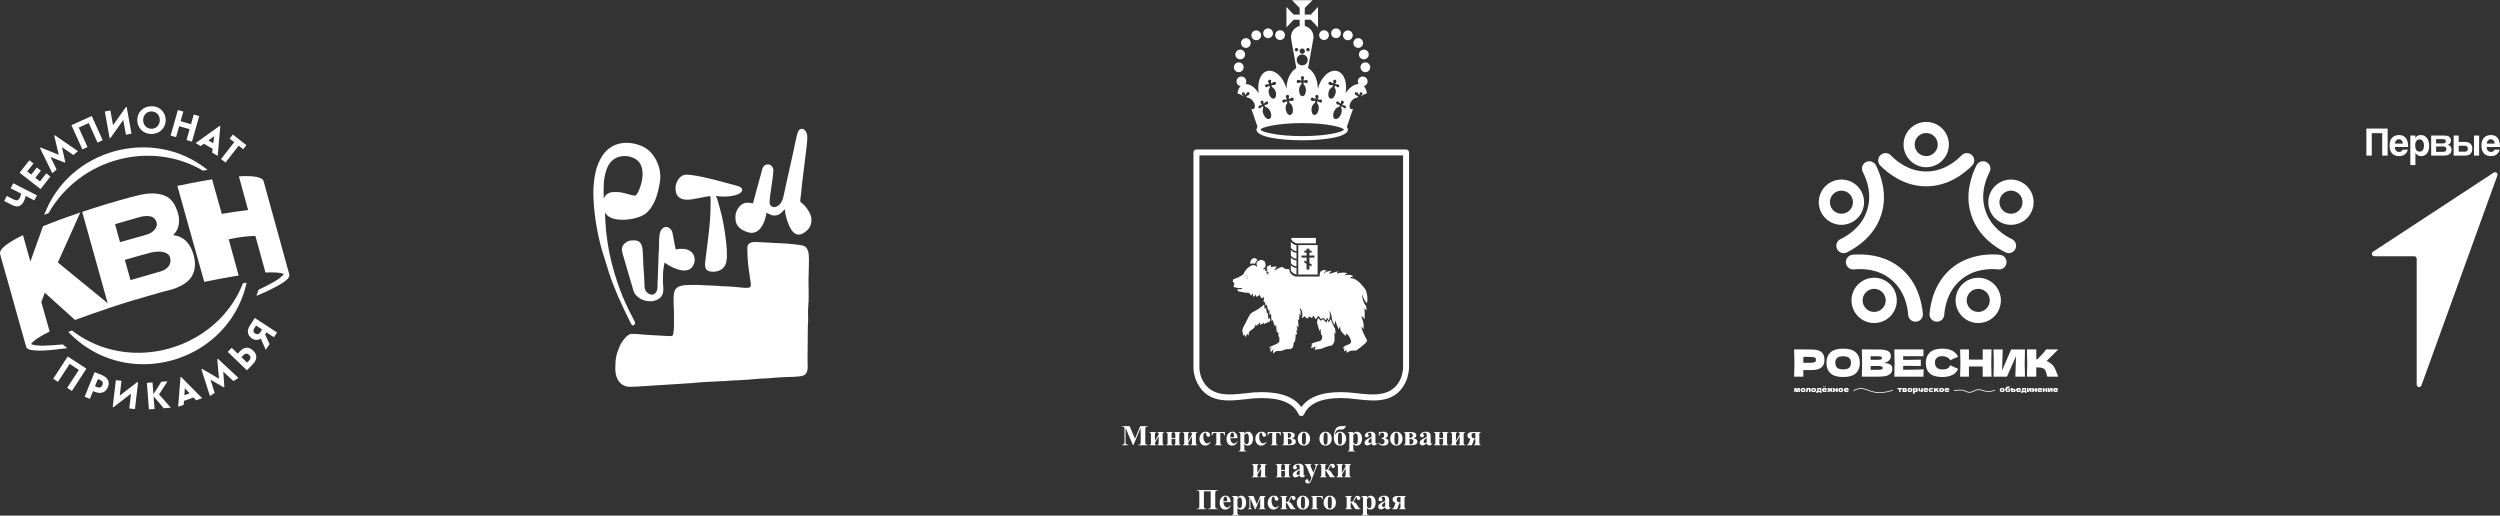 <?xml version="1.0" encoding="UTF-8"?> <svg xmlns="http://www.w3.org/2000/svg" xmlns:xlink="http://www.w3.org/1999/xlink" xml:space="preserve" width="1600px" height="330px" version="1.1" style="shape-rendering:geometricPrecision; text-rendering:geometricPrecision; image-rendering:optimizeQuality; fill-rule:evenodd; clip-rule:evenodd" viewBox="0 0 1600 330"><rect x="0" y="0" width="1600" height="330" fill="#333333" stroke="none"/> <defs> <style type="text/css"> .fil0 {fill:white} .fil1 {fill:white;fill-rule:nonzero} </style> </defs> <g id="Слой_x0020_1">  <g id="_2927168916464"> <path class="fil0" d="M726.4 280.79l3.35 -8.08 4.95 0 0 0.31 -0.39 0c-0.36,0 -0.65,0.07 -0.87,0.2 -0.15,0.09 -0.27,0.23 -0.36,0.43 -0.06,0.15 -0.09,0.53 -0.09,1.15l0 8.08c0,0.63 0.03,1.02 0.09,1.18 0.07,0.16 0.2,0.29 0.41,0.41 0.2,0.12 0.47,0.18 0.82,0.18l0.39 0 0 0.31 -6.37 0 0 -0.31 0.4 0c0.35,0 0.64,-0.06 0.86,-0.19 0.15,-0.09 0.27,-0.23 0.36,-0.44 0.06,-0.14 0.1,-0.52 0.1,-1.14l0 -9.07 -4.71 11.15 -0.21 0 -4.78 -11.07 0 8.62c0,0.6 0.02,0.98 0.05,1.12 0.08,0.3 0.25,0.54 0.51,0.73 0.26,0.2 0.68,0.29 1.24,0.29l0 0.31 -4.2 0 0 -0.31 0.13 0c0.27,0.01 0.52,-0.04 0.76,-0.13 0.23,-0.1 0.41,-0.22 0.53,-0.38 0.12,-0.16 0.22,-0.38 0.28,-0.67 0.01,-0.06 0.02,-0.37 0.02,-0.93l0 -7.74c0,-0.63 -0.03,-1.03 -0.1,-1.18 -0.06,-0.16 -0.2,-0.3 -0.41,-0.42 -0.2,-0.12 -0.47,-0.18 -0.82,-0.18l-0.39 0 0 -0.31 5 0 3.45 8.08zm14.35 4.17l0 -0.31c0.54,0 0.81,-0.41 0.81,-1.24l0 -4.16 -2.42 4.16c0,0.81 0.28,1.22 0.83,1.24l0 0.31 -4.31 0 0 -0.31c0.34,0 0.58,-0.1 0.73,-0.29 0.14,-0.2 0.22,-0.54 0.22,-1.02l0 -5.23c0,-0.85 -0.32,-1.28 -0.95,-1.28l0 -0.31 4.31 0 0 0.31c-0.32,0.01 -0.54,0.1 -0.66,0.28 -0.12,0.16 -0.17,0.5 -0.17,1l0 4.14 2.42 -4.2c-0.01,-0.45 -0.07,-0.77 -0.2,-0.95 -0.13,-0.18 -0.33,-0.27 -0.61,-0.27l0 -0.31 4.3 0 0 0.31c-0.32,0.01 -0.57,0.09 -0.72,0.25 -0.16,0.16 -0.24,0.46 -0.24,0.92l0 5.38c0,0.5 0.07,0.84 0.21,1.01 0.14,0.17 0.39,0.26 0.75,0.26l0 0.31 -4.3 0zm5.56 0l0 -0.31c0.35,0 0.59,-0.09 0.73,-0.27 0.14,-0.18 0.21,-0.52 0.21,-1.02l0 -5.2c0,-0.54 -0.06,-0.89 -0.2,-1.07 -0.14,-0.17 -0.39,-0.26 -0.74,-0.26l0 -0.31 4.31 0 0 0.31c-0.31,0.01 -0.52,0.09 -0.65,0.24 -0.13,0.15 -0.18,0.48 -0.18,1l0 2.22 2.42 0 0 -2.22c0,-0.43 -0.05,-0.74 -0.14,-0.94 -0.09,-0.2 -0.32,-0.3 -0.68,-0.3l0 -0.31 4.29 0 0 0.31c-0.35,0 -0.59,0.09 -0.73,0.26 -0.14,0.18 -0.21,0.48 -0.21,0.89l0 5.38c0,0.53 0.07,0.88 0.21,1.03 0.13,0.16 0.37,0.25 0.73,0.26l0 0.31 -4.29 0 0 -0.31c0.3,-0.01 0.51,-0.08 0.63,-0.21 0.12,-0.14 0.19,-0.48 0.19,-1.03l0 -2.53 -2.42 0 0 2.48c0,0.53 0.05,0.89 0.18,1.05 0.13,0.16 0.34,0.24 0.65,0.24l0 0.31 -4.31 0zm15.73 0l0 -0.31c0.54,0 0.81,-0.41 0.81,-1.24l0 -4.16 -2.42 4.16c0.01,0.81 0.28,1.22 0.83,1.24l0 0.31 -4.3 0 0 -0.31c0.34,0 0.58,-0.1 0.72,-0.29 0.15,-0.2 0.22,-0.54 0.22,-1.02l0 -5.23c0,-0.85 -0.31,-1.28 -0.94,-1.28l0 -0.31 4.3 0 0 0.31c-0.31,0.01 -0.53,0.1 -0.65,0.28 -0.12,0.16 -0.18,0.5 -0.18,1l0 4.14 2.42 -4.2c-0.01,-0.45 -0.07,-0.77 -0.2,-0.95 -0.12,-0.18 -0.33,-0.27 -0.61,-0.27l0 -0.31 4.31 0 0 0.31c-0.33,0.01 -0.57,0.09 -0.73,0.25 -0.15,0.16 -0.24,0.46 -0.24,0.92l0 5.38c0,0.5 0.08,0.84 0.22,1.01 0.14,0.17 0.39,0.26 0.75,0.26l0 0.31 -4.31 0zm12.44 -2.19l0.28 0.22c-0.4,0.75 -0.9,1.3 -1.49,1.67 -0.6,0.36 -1.23,0.54 -1.89,0.54 -1.13,0 -2.03,-0.42 -2.71,-1.27 -0.67,-0.84 -1.01,-1.86 -1.01,-3.05 0,-1.15 0.31,-2.16 0.92,-3.03 0.74,-1.05 1.76,-1.57 3.06,-1.57 0.88,0 1.57,0.22 2.08,0.66 0.52,0.43 0.78,0.92 0.78,1.46 0,0.35 -0.11,0.62 -0.31,0.83 -0.21,0.2 -0.48,0.3 -0.82,0.3 -0.36,0 -0.65,-0.12 -0.88,-0.35 -0.23,-0.23 -0.38,-0.65 -0.43,-1.25 -0.04,-0.38 -0.12,-0.65 -0.26,-0.8 -0.14,-0.15 -0.31,-0.22 -0.49,-0.22 -0.29,0 -0.54,0.15 -0.74,0.46 -0.31,0.46 -0.47,1.17 -0.47,2.12 0,0.79 0.13,1.55 0.38,2.27 0.26,0.72 0.6,1.26 1.04,1.62 0.33,0.25 0.72,0.38 1.18,0.38 0.29,0 0.57,-0.06 0.84,-0.2 0.26,-0.14 0.58,-0.4 0.94,-0.79zm3.03 2.19l0 -0.31c0.36,0 0.61,-0.09 0.74,-0.28 0.13,-0.19 0.2,-0.56 0.2,-1.12l0 -6.14 -0.84 0c-0.6,0 -1.01,0.11 -1.24,0.31 -0.23,0.21 -0.41,0.64 -0.54,1.3l-0.32 0 0 -2.2 8.41 0 0 2.2 -0.31 0c-0.11,-0.59 -0.27,-1.01 -0.48,-1.25 -0.22,-0.24 -0.64,-0.36 -1.28,-0.36l-0.87 0 0 6.14c0,0.57 0.07,0.95 0.21,1.13 0.13,0.17 0.38,0.26 0.74,0.27l0 0.31 -4.42 0zm14.53 -4.52l-4.64 0c0.05,1.11 0.35,2 0.9,2.65 0.41,0.5 0.91,0.75 1.5,0.75 0.36,0 0.69,-0.1 0.98,-0.3 0.3,-0.2 0.61,-0.57 0.95,-1.09l0.31 0.2c-0.46,0.93 -0.97,1.59 -1.52,1.98 -0.55,0.38 -1.19,0.57 -1.92,0.57 -1.25,0 -2.2,-0.48 -2.85,-1.44 -0.51,-0.77 -0.77,-1.73 -0.77,-2.88 0,-1.4 0.38,-2.52 1.14,-3.36 0.76,-0.83 1.65,-1.24 2.68,-1.24 0.85,0 1.59,0.35 2.22,1.05 0.63,0.69 0.97,1.73 1.02,3.11zm-2.22 -0.6c0,-0.96 -0.05,-1.63 -0.16,-1.99 -0.1,-0.36 -0.27,-0.63 -0.49,-0.82 -0.12,-0.11 -0.29,-0.16 -0.51,-0.16 -0.31,0 -0.56,0.15 -0.77,0.46 -0.35,0.53 -0.53,1.27 -0.53,2.2l0 0.31 2.46 0zm6.54 4.26l0 3.16c0,0.43 0.04,0.73 0.1,0.89 0.07,0.16 0.18,0.27 0.33,0.35 0.14,0.07 0.42,0.11 0.84,0.11l0 0.31 -4.83 0 0 -0.31c0.38,-0.02 0.66,-0.12 0.84,-0.33 0.13,-0.13 0.19,-0.5 0.19,-1.08l0 -8.93c0,-0.6 -0.07,-0.98 -0.22,-1.15 -0.13,-0.17 -0.41,-0.26 -0.81,-0.29l0 -0.31 3.56 0 0 1.11c0.3,-0.43 0.6,-0.75 0.9,-0.94 0.44,-0.27 0.92,-0.41 1.44,-0.41 0.61,0 1.18,0.19 1.69,0.58 0.51,0.4 0.89,0.93 1.15,1.62 0.27,0.69 0.4,1.43 0.4,2.22 0,0.85 -0.13,1.63 -0.41,2.34 -0.27,0.71 -0.67,1.24 -1.19,1.61 -0.52,0.37 -1.09,0.55 -1.73,0.55 -0.47,0 -0.9,-0.1 -1.3,-0.3 -0.31,-0.16 -0.62,-0.43 -0.95,-0.8zm0 -0.92c0.52,0.73 1.07,1.1 1.66,1.1 0.33,0 0.6,-0.17 0.81,-0.51 0.31,-0.5 0.47,-1.46 0.47,-2.88 0,-1.45 -0.17,-2.44 -0.52,-2.97 -0.23,-0.36 -0.53,-0.53 -0.92,-0.53 -0.61,0 -1.11,0.43 -1.5,1.31l0 4.48zm13.88 -0.41l0.28 0.22c-0.4,0.75 -0.89,1.3 -1.49,1.67 -0.59,0.36 -1.22,0.54 -1.89,0.54 -1.13,0 -2.03,-0.42 -2.7,-1.27 -0.68,-0.84 -1.02,-1.86 -1.02,-3.05 0,-1.15 0.31,-2.16 0.92,-3.03 0.75,-1.05 1.77,-1.57 3.06,-1.57 0.88,0 1.57,0.22 2.09,0.66 0.51,0.43 0.77,0.92 0.77,1.46 0,0.35 -0.1,0.62 -0.31,0.83 -0.21,0.2 -0.48,0.3 -0.82,0.3 -0.35,0 -0.65,-0.12 -0.88,-0.35 -0.23,-0.23 -0.37,-0.65 -0.43,-1.25 -0.03,-0.38 -0.12,-0.65 -0.26,-0.8 -0.14,-0.15 -0.3,-0.22 -0.49,-0.22 -0.28,0 -0.53,0.15 -0.74,0.46 -0.31,0.46 -0.47,1.17 -0.47,2.12 0,0.79 0.13,1.55 0.38,2.27 0.26,0.72 0.6,1.26 1.04,1.62 0.33,0.25 0.73,0.38 1.18,0.38 0.3,0 0.57,-0.06 0.84,-0.2 0.27,-0.14 0.58,-0.4 0.94,-0.79zm3.03 2.19l0 -0.31c0.36,0 0.61,-0.09 0.74,-0.28 0.14,-0.19 0.2,-0.56 0.2,-1.12l0 -6.14 -0.84 0c-0.6,0 -1,0.11 -1.23,0.31 -0.24,0.21 -0.42,0.64 -0.55,1.3l-0.32 0 0 -2.2 8.42 0 0 2.2 -0.32 0c-0.11,-0.59 -0.27,-1.01 -0.48,-1.25 -0.21,-0.24 -0.64,-0.36 -1.28,-0.36l-0.87 0 0 6.14c0,0.57 0.07,0.95 0.21,1.13 0.13,0.17 0.38,0.26 0.74,0.27l0 0.31 -4.42 0zm7.4 -8.44l4.64 0c0.98,0 1.78,0.17 2.39,0.52 0.62,0.36 0.93,0.88 0.93,1.57 0,0.93 -0.64,1.56 -1.93,1.89 1.74,0.2 2.62,0.93 2.62,2.19 0,0.76 -0.36,1.33 -1.06,1.7 -0.7,0.38 -1.67,0.57 -2.89,0.57l-4.7 0 0 -0.31c0.41,-0.04 0.67,-0.14 0.77,-0.3 0.1,-0.15 0.15,-0.45 0.15,-0.9l0 -5.03c0,-0.69 -0.05,-1.12 -0.17,-1.28 -0.11,-0.18 -0.36,-0.28 -0.75,-0.31l0 -0.31zm3.59 3.75c1.41,-0.04 2.12,-0.57 2.12,-1.58 0,-1.04 -0.71,-1.56 -2.12,-1.58l0 3.16zm0 0.59l0 2.77c0,0.29 0.04,0.49 0.13,0.6 0.09,0.12 0.28,0.18 0.58,0.18 0.5,0 0.93,-0.18 1.28,-0.53 0.36,-0.36 0.53,-0.81 0.53,-1.36 0,-0.57 -0.19,-1 -0.59,-1.26 -0.39,-0.27 -1.04,-0.4 -1.93,-0.4zm10.22 -4.58c0.73,0 1.41,0.18 2.04,0.56 0.63,0.38 1.11,0.92 1.44,1.62 0.33,0.7 0.49,1.46 0.49,2.28 0,1.2 -0.3,2.2 -0.91,3.01 -0.73,0.97 -1.74,1.45 -3.03,1.45 -1.27,0 -2.24,-0.44 -2.93,-1.33 -0.68,-0.89 -1.02,-1.92 -1.02,-3.09 0,-1.2 0.34,-2.26 1.04,-3.16 0.7,-0.89 1.66,-1.34 2.88,-1.34zm0.04 0.63c-0.3,0 -0.57,0.11 -0.78,0.35 -0.22,0.22 -0.37,0.68 -0.44,1.36 -0.07,0.69 -0.1,1.63 -0.1,2.84 0,0.65 0.04,1.25 0.13,1.81 0.06,0.43 0.2,0.75 0.42,0.97 0.21,0.23 0.46,0.33 0.73,0.33 0.28,0 0.5,-0.07 0.68,-0.22 0.23,-0.2 0.39,-0.49 0.47,-0.85 0.12,-0.57 0.18,-1.73 0.18,-3.47 0,-1.02 -0.06,-1.72 -0.17,-2.1 -0.12,-0.38 -0.29,-0.66 -0.51,-0.84 -0.15,-0.12 -0.36,-0.18 -0.61,-0.18zm13.82 -0.63c0.73,0 1.41,0.18 2.04,0.56 0.63,0.38 1.11,0.92 1.44,1.62 0.33,0.7 0.49,1.46 0.49,2.28 0,1.2 -0.3,2.2 -0.91,3.01 -0.73,0.97 -1.74,1.45 -3.03,1.45 -1.27,0 -2.24,-0.44 -2.93,-1.33 -0.68,-0.89 -1.02,-1.92 -1.02,-3.09 0,-1.2 0.35,-2.26 1.04,-3.16 0.7,-0.89 1.66,-1.34 2.88,-1.34zm0.04 0.63c-0.3,0 -0.57,0.11 -0.79,0.35 -0.21,0.22 -0.36,0.68 -0.43,1.36 -0.07,0.69 -0.1,1.63 -0.1,2.84 0,0.65 0.04,1.25 0.12,1.81 0.07,0.43 0.21,0.75 0.43,0.97 0.21,0.23 0.46,0.33 0.73,0.33 0.28,0 0.5,-0.07 0.68,-0.22 0.23,-0.2 0.39,-0.49 0.46,-0.85 0.13,-0.57 0.19,-1.73 0.19,-3.47 0,-1.02 -0.06,-1.72 -0.17,-2.1 -0.12,-0.38 -0.29,-0.66 -0.51,-0.84 -0.15,-0.12 -0.36,-0.18 -0.61,-0.18zm12.69 -4.46l0.31 0c-0.06,0.45 -0.33,0.98 -0.81,1.58 -0.48,0.6 -1.15,0.9 -2,0.9 -0.12,0 -0.33,-0.01 -0.61,-0.03 -0.25,-0.02 -0.45,-0.03 -0.58,-0.03 -0.76,0 -1.43,0.28 -2.02,0.85 -0.58,0.56 -0.91,1.48 -1,2.76 0.77,-1.47 1.84,-2.2 3.22,-2.2 1.1,0 2.03,0.4 2.8,1.22 0.77,0.81 1.15,1.9 1.15,3.25 0,1.22 -0.34,2.27 -1.01,3.14 -0.68,0.88 -1.65,1.31 -2.92,1.31 -1.24,0 -2.21,-0.43 -2.91,-1.31 -0.7,-0.87 -1.05,-2.21 -1.05,-4.01 0,-1.4 0.19,-2.68 0.57,-3.87 0.39,-1.18 0.91,-2.03 1.59,-2.55 0.67,-0.52 1.68,-0.79 3.03,-0.79 0.16,0 0.34,0.01 0.56,0.02 0.27,0.02 0.46,0.03 0.57,0.03 0.35,0 0.72,-0.09 1.11,-0.27zm-3.49 4.46c-0.51,0 -0.86,0.29 -1.03,0.89 -0.18,0.6 -0.27,1.6 -0.27,2.99 0,1.54 0.09,2.56 0.28,3.05 0.19,0.49 0.53,0.73 1.04,0.73 0.3,0 0.56,-0.12 0.78,-0.38 0.21,-0.26 0.35,-0.67 0.41,-1.24 0.07,-0.57 0.1,-1.6 0.1,-3.07 0,-0.93 -0.09,-1.66 -0.26,-2.18 -0.17,-0.53 -0.52,-0.79 -1.05,-0.79zm8.53 7.19l0 3.16c0,0.43 0.04,0.73 0.11,0.89 0.06,0.16 0.17,0.27 0.32,0.35 0.14,0.07 0.43,0.11 0.85,0.11l0 0.31 -4.84 0 0 -0.31c0.38,-0.02 0.66,-0.12 0.85,-0.33 0.12,-0.13 0.18,-0.5 0.18,-1.08l0 -8.93c0,-0.6 -0.07,-0.98 -0.21,-1.15 -0.14,-0.17 -0.42,-0.26 -0.82,-0.29l0 -0.31 3.56 0 0 1.11c0.3,-0.43 0.6,-0.75 0.91,-0.94 0.43,-0.27 0.91,-0.41 1.42,-0.41 0.62,0 1.19,0.19 1.7,0.58 0.51,0.4 0.89,0.93 1.16,1.62 0.26,0.69 0.39,1.43 0.39,2.22 0,0.85 -0.13,1.63 -0.41,2.34 -0.27,0.71 -0.67,1.24 -1.19,1.61 -0.52,0.37 -1.1,0.55 -1.73,0.55 -0.47,0 -0.9,-0.1 -1.3,-0.3 -0.3,-0.16 -0.62,-0.43 -0.95,-0.8zm0 -0.92c0.52,0.73 1.07,1.1 1.67,1.1 0.32,0 0.59,-0.17 0.8,-0.51 0.31,-0.5 0.47,-1.46 0.47,-2.88 0,-1.45 -0.17,-2.44 -0.52,-2.97 -0.23,-0.36 -0.53,-0.53 -0.92,-0.53 -0.6,0 -1.11,0.43 -1.5,1.31l0 4.48zm11.67 0.53c-1.03,0.91 -1.96,1.36 -2.78,1.36 -0.48,0 -0.88,-0.15 -1.2,-0.47 -0.32,-0.31 -0.48,-0.71 -0.48,-1.18 0,-0.65 0.28,-1.23 0.83,-1.74 0.56,-0.52 1.77,-1.2 3.63,-2.05l0 -0.85c0,-0.64 -0.04,-1.04 -0.11,-1.2 -0.07,-0.17 -0.2,-0.31 -0.39,-0.43 -0.2,-0.13 -0.42,-0.19 -0.66,-0.19 -0.39,0 -0.71,0.09 -0.97,0.26 -0.15,0.11 -0.23,0.24 -0.23,0.38 0,0.13 0.08,0.28 0.25,0.47 0.23,0.26 0.35,0.51 0.35,0.75 0,0.29 -0.11,0.55 -0.34,0.75 -0.21,0.21 -0.5,0.31 -0.85,0.31 -0.38,0 -0.7,-0.11 -0.96,-0.34 -0.25,-0.23 -0.38,-0.5 -0.38,-0.8 0,-0.44 0.17,-0.85 0.51,-1.24 0.35,-0.39 0.83,-0.7 1.44,-0.91 0.61,-0.21 1.25,-0.31 1.91,-0.31 0.8,0 1.44,0.17 1.91,0.51 0.46,0.34 0.76,0.7 0.91,1.1 0.08,0.25 0.12,0.83 0.12,1.74l0 3.26c0,0.39 0.02,0.63 0.04,0.73 0.04,0.1 0.08,0.17 0.14,0.22 0.06,0.05 0.13,0.07 0.21,0.07 0.16,0 0.32,-0.11 0.48,-0.32l0.27 0.21c-0.3,0.44 -0.61,0.77 -0.93,0.97 -0.32,0.2 -0.69,0.3 -1.1,0.3 -0.48,0 -0.86,-0.11 -1.13,-0.33 -0.27,-0.23 -0.43,-0.57 -0.49,-1.03zm0 -0.67l0 -2.81c-0.73,0.43 -1.27,0.89 -1.63,1.37 -0.23,0.33 -0.35,0.66 -0.35,0.99 0,0.27 0.1,0.52 0.29,0.73 0.16,0.16 0.37,0.24 0.64,0.24 0.3,0 0.65,-0.17 1.05,-0.52zm8.47 -2.64c1.04,0.27 1.71,0.61 1.99,1.02 0.28,0.41 0.42,0.85 0.42,1.3 0,0.7 -0.29,1.29 -0.89,1.77 -0.59,0.47 -1.43,0.71 -2.54,0.71 -1.5,0 -2.59,-0.58 -3.26,-1.75l0.28 -0.17c0.69,0.69 1.4,1.04 2.12,1.04 0.53,0 0.96,-0.17 1.28,-0.5 0.32,-0.32 0.48,-0.76 0.48,-1.32 0,-1.05 -0.62,-1.61 -1.87,-1.68l0 -0.59c1.1,0 1.64,-0.55 1.64,-1.65 0,-0.51 -0.12,-0.91 -0.37,-1.21 -0.25,-0.3 -0.59,-0.45 -1.02,-0.45 -0.91,0 -1.49,0.67 -1.75,2l-0.35 0 0.13 -2.64 0.35 0c0.11,0.24 0.23,0.37 0.38,0.37 0.06,0 0.21,-0.03 0.45,-0.09 0.65,-0.19 1.23,-0.28 1.71,-0.28 0.83,0 1.5,0.18 2.02,0.56 0.52,0.38 0.79,0.89 0.79,1.53 0,1.02 -0.67,1.7 -1.99,2.03zm7.41 -4.12c0.73,0 1.41,0.18 2.04,0.56 0.63,0.38 1.11,0.92 1.44,1.62 0.32,0.7 0.48,1.46 0.48,2.28 0,1.2 -0.3,2.2 -0.91,3.01 -0.73,0.97 -1.74,1.45 -3.02,1.45 -1.27,0 -2.25,-0.44 -2.93,-1.33 -0.69,-0.89 -1.03,-1.92 -1.03,-3.09 0,-1.2 0.35,-2.26 1.05,-3.16 0.7,-0.89 1.66,-1.34 2.88,-1.34zm0.04 0.63c-0.31,0 -0.57,0.11 -0.79,0.35 -0.22,0.22 -0.36,0.68 -0.43,1.36 -0.07,0.69 -0.1,1.63 -0.1,2.84 0,0.65 0.04,1.25 0.12,1.81 0.06,0.43 0.21,0.75 0.42,0.97 0.22,0.23 0.47,0.33 0.74,0.33 0.27,0 0.5,-0.07 0.67,-0.22 0.24,-0.2 0.39,-0.49 0.47,-0.85 0.12,-0.57 0.18,-1.73 0.18,-3.47 0,-1.02 -0.05,-1.72 -0.17,-2.1 -0.11,-0.38 -0.28,-0.66 -0.5,-0.84 -0.16,-0.12 -0.36,-0.18 -0.61,-0.18zm4.78 -0.39l4.65 0c0.97,0 1.77,0.17 2.39,0.52 0.62,0.36 0.93,0.88 0.93,1.57 0,0.93 -0.65,1.56 -1.94,1.89 1.75,0.2 2.62,0.93 2.62,2.19 0,0.76 -0.35,1.33 -1.06,1.7 -0.7,0.38 -1.67,0.57 -2.89,0.57l-4.7 0 0 -0.31c0.41,-0.04 0.67,-0.14 0.77,-0.3 0.1,-0.15 0.15,-0.45 0.15,-0.9l0 -5.03c0,-0.69 -0.05,-1.12 -0.16,-1.28 -0.12,-0.18 -0.37,-0.28 -0.76,-0.31l0 -0.31zm3.59 3.75c1.41,-0.04 2.12,-0.57 2.12,-1.58 0,-1.04 -0.71,-1.56 -2.12,-1.58l0 3.16zm0 0.59l0 2.77c0,0.29 0.04,0.49 0.13,0.6 0.09,0.12 0.28,0.18 0.58,0.18 0.5,0 0.93,-0.18 1.29,-0.53 0.35,-0.36 0.53,-0.81 0.53,-1.36 0,-0.57 -0.2,-1 -0.59,-1.26 -0.39,-0.27 -1.04,-0.4 -1.94,-0.4zm11.03 2.85c-1.03,0.91 -1.96,1.36 -2.77,1.36 -0.49,0 -0.89,-0.15 -1.21,-0.47 -0.32,-0.31 -0.47,-0.71 -0.47,-1.18 0,-0.65 0.27,-1.23 0.83,-1.74 0.55,-0.52 1.76,-1.2 3.62,-2.05l0 -0.85c0,-0.64 -0.04,-1.04 -0.11,-1.2 -0.06,-0.17 -0.2,-0.31 -0.39,-0.43 -0.19,-0.13 -0.41,-0.19 -0.65,-0.19 -0.4,0 -0.72,0.09 -0.98,0.26 -0.15,0.11 -0.23,0.24 -0.23,0.38 0,0.13 0.08,0.28 0.25,0.47 0.23,0.26 0.35,0.51 0.35,0.75 0,0.29 -0.11,0.55 -0.33,0.75 -0.22,0.21 -0.51,0.31 -0.86,0.31 -0.38,0 -0.7,-0.11 -0.95,-0.34 -0.26,-0.23 -0.39,-0.5 -0.39,-0.8 0,-0.44 0.17,-0.85 0.52,-1.24 0.34,-0.39 0.82,-0.7 1.43,-0.91 0.62,-0.21 1.25,-0.31 1.92,-0.31 0.8,0 1.43,0.17 1.9,0.51 0.47,0.34 0.77,0.7 0.91,1.1 0.08,0.25 0.12,0.83 0.12,1.74l0 3.26c0,0.39 0.02,0.63 0.05,0.73 0.03,0.1 0.07,0.17 0.13,0.22 0.07,0.05 0.13,0.07 0.21,0.07 0.16,0 0.32,-0.11 0.49,-0.32l0.27 0.21c-0.3,0.44 -0.61,0.77 -0.94,0.97 -0.32,0.2 -0.68,0.3 -1.1,0.3 -0.48,0 -0.85,-0.11 -1.13,-0.33 -0.27,-0.23 -0.43,-0.57 -0.49,-1.03zm0 -0.67l0 -2.81c-0.73,0.43 -1.27,0.89 -1.63,1.37 -0.23,0.33 -0.35,0.66 -0.35,0.99 0,0.27 0.1,0.52 0.3,0.73 0.15,0.16 0.36,0.24 0.63,0.24 0.3,0 0.65,-0.17 1.05,-0.52zm4.58 1.92l0 -0.31c0.35,0 0.59,-0.09 0.73,-0.27 0.14,-0.18 0.21,-0.52 0.21,-1.02l0 -5.2c0,-0.54 -0.06,-0.89 -0.2,-1.07 -0.14,-0.17 -0.39,-0.26 -0.74,-0.26l0 -0.31 4.31 0 0 0.31c-0.31,0.01 -0.52,0.09 -0.65,0.24 -0.12,0.15 -0.18,0.48 -0.18,1l0 2.22 2.41 0 0 -2.22c0,-0.43 -0.04,-0.74 -0.13,-0.94 -0.09,-0.2 -0.32,-0.3 -0.68,-0.3l0 -0.31 4.29 0 0 0.31c-0.35,0 -0.59,0.09 -0.73,0.26 -0.14,0.18 -0.21,0.48 -0.21,0.89l0 5.38c0,0.53 0.07,0.88 0.2,1.03 0.14,0.16 0.39,0.25 0.74,0.26l0 0.31 -4.29 0 0 -0.31c0.31,-0.01 0.51,-0.08 0.63,-0.21 0.12,-0.14 0.18,-0.48 0.18,-1.03l0 -2.53 -2.41 0 0 2.48c0,0.53 0.06,0.89 0.18,1.05 0.13,0.16 0.34,0.24 0.65,0.24l0 0.31 -4.31 0zm15.73 0l0 -0.31c0.54,0 0.81,-0.41 0.81,-1.24l0 -4.16 -2.42 4.16c0.01,0.81 0.29,1.22 0.83,1.24l0 0.31 -4.3 0 0 -0.31c0.34,0 0.58,-0.1 0.72,-0.29 0.15,-0.2 0.22,-0.54 0.22,-1.02l0 -5.23c0,-0.85 -0.31,-1.28 -0.94,-1.28l0 -0.31 4.3 0 0 0.31c-0.31,0.01 -0.53,0.1 -0.65,0.28 -0.12,0.16 -0.18,0.5 -0.18,1l0 4.14 2.42 -4.2c0,-0.45 -0.07,-0.77 -0.19,-0.95 -0.13,-0.18 -0.34,-0.27 -0.62,-0.27l0 -0.31 4.31 0 0 0.31c-0.33,0.01 -0.57,0.09 -0.73,0.25 -0.15,0.16 -0.24,0.46 -0.24,0.92l0 5.38c0,0.5 0.08,0.84 0.22,1.01 0.14,0.17 0.39,0.26 0.75,0.26l0 0.31 -4.31 0zm14.23 -8.44l0 0.31c-0.28,0 -0.5,0.08 -0.65,0.23 -0.16,0.16 -0.23,0.52 -0.23,1.1l0 4.83c0,0.63 0.07,1.06 0.2,1.28 0.13,0.23 0.36,0.36 0.68,0.38l0 0.31 -4.3 0 0 -0.31c0.59,-0.03 0.88,-0.54 0.88,-1.51l0 -1.98c-0.21,0.01 -0.33,0.02 -0.37,0.02 -0.08,0 -0.23,-0.01 -0.42,-0.02l-1.42 3.8 -3.35 0 0 -0.31c0.66,-0.01 1.12,-0.38 1.4,-1.12l0.98 -2.64c-1.28,-0.4 -1.92,-1.12 -1.92,-2.15 0,-0.53 0.17,-0.99 0.51,-1.36 0.34,-0.37 0.73,-0.61 1.18,-0.71 0.46,-0.1 1.26,-0.15 2.42,-0.15l4.41 0zm-3.42 0.72c-0.35,-0.09 -0.65,-0.13 -0.89,-0.13 -0.52,0 -0.9,0.15 -1.17,0.46 -0.26,0.31 -0.39,0.7 -0.39,1.17 0,0.57 0.18,1.03 0.54,1.36 0.36,0.34 0.9,0.51 1.63,0.51 0.06,0 0.16,0 0.28,-0.01l0 -3.36zm-137.92 28.19l0 -0.31c0.54,0 0.82,-0.41 0.82,-1.24l0 -4.16 -2.42 4.16c0,0.81 0.28,1.22 0.83,1.24l0 0.31 -4.31 0 0 -0.31c0.34,0 0.58,-0.1 0.73,-0.3 0.14,-0.19 0.22,-0.53 0.22,-1.02l0 -5.22c0,-0.85 -0.32,-1.28 -0.95,-1.28l0 -0.31 4.31 0 0 0.31c-0.32,0.01 -0.54,0.1 -0.65,0.27 -0.12,0.17 -0.18,0.51 -0.18,1.01l0 4.14 2.42 -4.2c-0.01,-0.45 -0.07,-0.77 -0.2,-0.95 -0.13,-0.18 -0.33,-0.27 -0.62,-0.27l0 -0.31 4.31 0 0 0.31c-0.32,0.01 -0.57,0.09 -0.72,0.25 -0.16,0.16 -0.24,0.46 -0.24,0.91l0 5.38c0,0.51 0.07,0.85 0.21,1.02 0.14,0.17 0.39,0.26 0.75,0.26l0 0.31 -4.31 0zm10.19 0l0 -0.31c0.35,0 0.59,-0.09 0.74,-0.27 0.13,-0.18 0.2,-0.52 0.2,-1.03l0 -5.19c0,-0.54 -0.07,-0.89 -0.2,-1.07 -0.14,-0.17 -0.39,-0.26 -0.74,-0.26l0 -0.31 4.31 0 0 0.31c-0.31,0.01 -0.52,0.09 -0.65,0.24 -0.12,0.15 -0.18,0.48 -0.18,1l0 2.22 2.42 0 0 -2.22c0,-0.43 -0.05,-0.74 -0.14,-0.94 -0.09,-0.2 -0.32,-0.3 -0.68,-0.3l0 -0.31 4.29 0 0 0.31c-0.35,0 -0.59,0.09 -0.74,0.26 -0.13,0.18 -0.21,0.47 -0.21,0.89l0 5.37c0,0.54 0.08,0.89 0.21,1.04 0.14,0.16 0.38,0.25 0.74,0.26l0 0.31 -4.29 0 0 -0.31c0.3,-0.01 0.51,-0.08 0.63,-0.22 0.12,-0.14 0.19,-0.47 0.19,-1.02l0 -2.53 -2.42 0 0 2.47c0,0.54 0.06,0.9 0.18,1.06 0.13,0.16 0.34,0.24 0.65,0.24l0 0.31 -4.31 0z"></path> <path class="fil0" d="M831.79 304.18c-1.02,0.91 -1.95,1.36 -2.77,1.36 -0.48,0 -0.88,-0.15 -1.2,-0.47 -0.32,-0.31 -0.48,-0.71 -0.48,-1.19 0,-0.64 0.28,-1.22 0.83,-1.73 0.56,-0.52 1.77,-1.2 3.62,-2.06l0 -0.84c0,-0.64 -0.03,-1.04 -0.1,-1.2 -0.07,-0.17 -0.2,-0.31 -0.39,-0.44 -0.2,-0.12 -0.42,-0.18 -0.66,-0.18 -0.39,0 -0.71,0.09 -0.97,0.26 -0.16,0.11 -0.23,0.24 -0.23,0.38 0,0.13 0.08,0.28 0.25,0.47 0.23,0.26 0.34,0.51 0.34,0.75 0,0.29 -0.1,0.54 -0.33,0.75 -0.21,0.2 -0.5,0.31 -0.86,0.31 -0.37,0 -0.69,-0.11 -0.95,-0.34 -0.25,-0.23 -0.38,-0.5 -0.38,-0.8 0,-0.44 0.17,-0.85 0.51,-1.24 0.34,-0.4 0.82,-0.7 1.44,-0.91 0.61,-0.21 1.25,-0.31 1.91,-0.31 0.8,0 1.44,0.17 1.91,0.51 0.46,0.33 0.76,0.7 0.9,1.1 0.08,0.25 0.13,0.83 0.13,1.73l0 3.27c0,0.39 0.01,0.63 0.04,0.73 0.04,0.09 0.08,0.17 0.14,0.22 0.06,0.04 0.13,0.07 0.21,0.07 0.16,0 0.32,-0.11 0.48,-0.32l0.27 0.2c-0.3,0.45 -0.61,0.78 -0.93,0.98 -0.32,0.2 -0.69,0.3 -1.1,0.3 -0.48,0 -0.86,-0.11 -1.13,-0.34 -0.27,-0.22 -0.43,-0.57 -0.5,-1.02zm0 -0.67l0 -2.81c-0.72,0.43 -1.26,0.89 -1.62,1.37 -0.23,0.33 -0.36,0.66 -0.36,0.99 0,0.27 0.1,0.52 0.3,0.72 0.16,0.17 0.36,0.25 0.64,0.25 0.3,0 0.65,-0.17 1.04,-0.52zm7.52 2.28l-2.72 -6.27c-0.41,-0.96 -0.72,-1.54 -0.91,-1.76 -0.2,-0.22 -0.43,-0.37 -0.71,-0.46l0 -0.31 4.49 0 0 0.31c-0.29,0.01 -0.5,0.07 -0.62,0.17 -0.12,0.11 -0.18,0.23 -0.18,0.38 0,0.23 0.15,0.68 0.45,1.36l1.45 3.33 0.98 -2.56c0.36,-0.92 0.53,-1.56 0.53,-1.92 0,-0.23 -0.07,-0.41 -0.22,-0.54 -0.14,-0.13 -0.41,-0.21 -0.78,-0.22l0 -0.31 2.8 0 0 0.31c-0.27,0.03 -0.5,0.14 -0.67,0.32 -0.18,0.19 -0.47,0.82 -0.88,1.9l-2.4 6.26c-0.61,1.57 -1.06,2.53 -1.35,2.89 -0.42,0.5 -0.94,0.75 -1.56,0.75 -0.5,0 -0.91,-0.14 -1.22,-0.43 -0.31,-0.28 -0.46,-0.63 -0.46,-1.03 0,-0.35 0.11,-0.64 0.32,-0.87 0.22,-0.23 0.48,-0.34 0.79,-0.34 0.3,0 0.55,0.09 0.73,0.28 0.18,0.2 0.28,0.5 0.29,0.91 0,0.23 0.02,0.38 0.07,0.44 0.05,0.07 0.12,0.1 0.21,0.1 0.15,0 0.3,-0.08 0.46,-0.26 0.24,-0.26 0.52,-0.84 0.85,-1.74l0.26 -0.69zm5.39 -8.8l4.3 0 0 0.31c-0.33,0.01 -0.55,0.11 -0.66,0.27 -0.12,0.18 -0.17,0.54 -0.17,1.1l0 2.07c0.67,0 1.12,-0.11 1.37,-0.33 0.24,-0.22 0.48,-0.64 0.71,-1.25 0.31,-0.87 0.64,-1.47 0.96,-1.8 0.33,-0.34 0.78,-0.5 1.35,-0.5 0.48,0 0.89,0.13 1.25,0.4 0.35,0.27 0.53,0.62 0.53,1.06 0,0.34 -0.1,0.62 -0.31,0.86 -0.21,0.24 -0.48,0.36 -0.81,0.36 -0.68,0 -1.03,-0.35 -1.04,-1.05 0,-0.48 -0.11,-0.73 -0.31,-0.73 -0.31,0 -0.61,0.41 -0.93,1.23 -0.25,0.67 -0.42,1.09 -0.52,1.26 -0.09,0.17 -0.26,0.36 -0.49,0.57 0.6,0.13 1.05,0.29 1.32,0.5 0.27,0.21 0.63,0.68 1.08,1.41l0.8 1.3c0.42,0.69 0.86,1.05 1.32,1.09l0 0.31 -3.25 0 -2.52 -4.1 -0.51 0 0 2.35c0,0.53 0.07,0.9 0.19,1.1 0.13,0.21 0.34,0.32 0.64,0.34l0 0.31 -4.3 0 0 -0.31c0.28,-0.01 0.5,-0.08 0.68,-0.23 0.17,-0.15 0.26,-0.52 0.26,-1.12l0 -4.99c0,-0.57 -0.07,-0.96 -0.2,-1.17 -0.14,-0.2 -0.38,-0.31 -0.74,-0.31l0 -0.31zm15.71 8.44l0 -0.31c0.54,0 0.81,-0.41 0.81,-1.24l0 -4.16 -2.42 4.16c0.01,0.81 0.28,1.22 0.83,1.24l0 0.31 -4.31 0 0 -0.31c0.35,0 0.59,-0.1 0.73,-0.3 0.15,-0.19 0.22,-0.53 0.22,-1.02l0 -5.22c0,-0.85 -0.32,-1.28 -0.95,-1.28l0 -0.31 4.31 0 0 0.31c-0.32,0.01 -0.54,0.1 -0.65,0.27 -0.12,0.17 -0.18,0.51 -0.18,1.01l0 4.14 2.42 -4.2c-0.01,-0.45 -0.07,-0.77 -0.2,-0.95 -0.13,-0.18 -0.33,-0.27 -0.61,-0.27l0 -0.31 4.3 0 0 0.31c-0.32,0.01 -0.56,0.09 -0.72,0.25 -0.16,0.16 -0.24,0.46 -0.24,0.91l0 5.38c0,0.51 0.07,0.85 0.21,1.02 0.15,0.17 0.39,0.26 0.75,0.26l0 0.31 -4.3 0zm-87.29 20.47l0 -0.31 0.39 0c0.59,0 0.97,-0.13 1.11,-0.38 0.15,-0.26 0.22,-0.72 0.22,-1.4l0 -9.37 -4.33 0 0 9.37c0,0.79 0.1,1.29 0.29,1.48 0.19,0.2 0.54,0.3 1.07,0.3l0.36 0 0 0.31 -6.38 0 0 -0.31 0.39 0c0.54,0 0.9,-0.1 1.07,-0.31 0.18,-0.21 0.26,-0.69 0.26,-1.47l0 -8.07c0,-0.74 -0.08,-1.22 -0.24,-1.44 -0.16,-0.23 -0.53,-0.34 -1.09,-0.34l-0.39 0 0 -0.31 13.64 0 0 0.31 -0.32 0c-0.57,0 -0.95,0.12 -1.13,0.35 -0.18,0.23 -0.27,0.7 -0.27,1.43l0 8.07c0,0.79 0.11,1.29 0.31,1.48 0.2,0.2 0.58,0.3 1.13,0.3l0.28 0 0 0.31 -6.37 0zm14.52 -4.53l-4.64 0c0.06,1.12 0.36,2.01 0.9,2.65 0.41,0.5 0.91,0.75 1.5,0.75 0.36,0 0.69,-0.1 0.98,-0.3 0.3,-0.2 0.62,-0.56 0.95,-1.08l0.31 0.2c-0.45,0.93 -0.96,1.59 -1.51,1.97 -0.56,0.39 -1.2,0.58 -1.93,0.58 -1.25,0 -2.2,-0.48 -2.84,-1.44 -0.52,-0.77 -0.78,-1.73 -0.78,-2.88 0,-1.41 0.38,-2.53 1.14,-3.36 0.77,-0.83 1.66,-1.25 2.68,-1.25 0.85,0 1.6,0.35 2.23,1.05 0.62,0.7 0.96,1.74 1.01,3.11zm-2.22 -0.59c0,-0.97 -0.05,-1.63 -0.15,-1.99 -0.11,-0.36 -0.27,-0.64 -0.5,-0.82 -0.12,-0.11 -0.29,-0.16 -0.5,-0.16 -0.32,0 -0.57,0.15 -0.77,0.45 -0.35,0.54 -0.53,1.27 -0.53,2.21l0 0.31 2.45 0zm6.54 4.25l0 3.16c0,0.44 0.04,0.74 0.11,0.9 0.07,0.15 0.17,0.27 0.32,0.34 0.14,0.08 0.43,0.11 0.85,0.11l0 0.32 -4.84 0 0 -0.32c0.38,-0.01 0.66,-0.11 0.85,-0.32 0.12,-0.14 0.18,-0.5 0.18,-1.08l0 -8.93c0,-0.6 -0.07,-0.98 -0.21,-1.15 -0.14,-0.17 -0.42,-0.27 -0.82,-0.29l0 -0.32 3.56 0 0 1.11c0.3,-0.43 0.6,-0.74 0.91,-0.93 0.43,-0.28 0.91,-0.42 1.43,-0.42 0.62,0 1.18,0.2 1.69,0.59 0.51,0.39 0.89,0.93 1.16,1.62 0.26,0.68 0.4,1.42 0.4,2.22 0,0.85 -0.14,1.63 -0.42,2.34 -0.27,0.7 -0.67,1.24 -1.19,1.61 -0.52,0.37 -1.09,0.55 -1.73,0.55 -0.46,0 -0.9,-0.1 -1.3,-0.31 -0.3,-0.15 -0.62,-0.42 -0.95,-0.8zm0 -0.91c0.52,0.73 1.08,1.1 1.67,1.1 0.32,0 0.59,-0.17 0.8,-0.51 0.31,-0.51 0.47,-1.47 0.47,-2.88 0,-1.45 -0.17,-2.44 -0.51,-2.98 -0.23,-0.35 -0.54,-0.53 -0.93,-0.53 -0.6,0 -1.11,0.44 -1.5,1.32l0 4.48zm6.77 -6.67l3.51 0 2.15 5.24 2.15 -5.24 3.42 0 0 0.32c-0.33,0.02 -0.56,0.12 -0.7,0.3 -0.13,0.18 -0.2,0.5 -0.2,0.96l0 5.26c0,0.48 0.06,0.81 0.19,1 0.13,0.18 0.36,0.28 0.71,0.3l0 0.31 -4.45 0 0 -0.31c0.38,-0.01 0.64,-0.11 0.79,-0.3 0.15,-0.2 0.23,-0.53 0.23,-1l0 -5.42 -2.94 7.03 -0.46 0 -2.85 -6.93 0 5.45c0,0.4 0.07,0.69 0.2,0.87 0.13,0.18 0.39,0.28 0.78,0.3l0 0.31 -2.53 0 0 -0.31c0.33,-0.01 0.57,-0.11 0.71,-0.29 0.14,-0.18 0.21,-0.49 0.21,-0.93l0 -5.39c0,-0.42 -0.07,-0.73 -0.2,-0.91 -0.15,-0.18 -0.38,-0.28 -0.72,-0.3l0 -0.32zm19.42 6.26l0.28 0.22c-0.39,0.75 -0.89,1.3 -1.49,1.66 -0.59,0.37 -1.22,0.55 -1.89,0.55 -1.13,0 -2.03,-0.42 -2.7,-1.27 -0.68,-0.85 -1.01,-1.86 -1.01,-3.05 0,-1.15 0.3,-2.16 0.92,-3.03 0.74,-1.05 1.76,-1.58 3.06,-1.58 0.87,0 1.57,0.22 2.08,0.66 0.51,0.44 0.77,0.93 0.77,1.47 0,0.34 -0.1,0.62 -0.31,0.82 -0.21,0.21 -0.48,0.31 -0.81,0.31 -0.36,0 -0.66,-0.12 -0.88,-0.35 -0.24,-0.24 -0.38,-0.66 -0.44,-1.26 -0.03,-0.38 -0.12,-0.64 -0.26,-0.79 -0.13,-0.15 -0.3,-0.23 -0.49,-0.23 -0.28,0 -0.53,0.16 -0.74,0.46 -0.31,0.46 -0.47,1.17 -0.47,2.12 0,0.8 0.13,1.55 0.38,2.28 0.26,0.72 0.6,1.26 1.04,1.61 0.34,0.26 0.73,0.39 1.18,0.39 0.3,0 0.58,-0.07 0.84,-0.21 0.27,-0.14 0.58,-0.39 0.94,-0.78zm1.35 -6.26l4.31 0 0 0.32c-0.33,0.01 -0.55,0.1 -0.67,0.27 -0.11,0.18 -0.17,0.54 -0.17,1.1l0 2.07c0.67,0 1.12,-0.11 1.37,-0.33 0.25,-0.22 0.48,-0.64 0.71,-1.26 0.32,-0.86 0.64,-1.46 0.97,-1.79 0.33,-0.34 0.78,-0.5 1.34,-0.5 0.48,0 0.9,0.13 1.26,0.4 0.35,0.27 0.53,0.62 0.53,1.06 0,0.33 -0.11,0.62 -0.31,0.86 -0.21,0.24 -0.48,0.35 -0.81,0.35 -0.68,0 -1.03,-0.34 -1.05,-1.04 0,-0.48 -0.11,-0.73 -0.31,-0.73 -0.3,0 -0.61,0.41 -0.92,1.23 -0.25,0.67 -0.43,1.09 -0.52,1.26 -0.1,0.17 -0.26,0.36 -0.5,0.57 0.61,0.12 1.05,0.29 1.33,0.5 0.27,0.21 0.63,0.68 1.07,1.41l0.8 1.3c0.43,0.69 0.87,1.05 1.33,1.09l0 0.31 -3.26 0 -2.51 -4.1 -0.52 0 0 2.35c0,0.53 0.07,0.9 0.2,1.1 0.12,0.21 0.34,0.32 0.64,0.34l0 0.31 -4.31 0 0 -0.31c0.28,-0.01 0.51,-0.09 0.68,-0.23 0.18,-0.15 0.26,-0.52 0.26,-1.12l0 -4.99c0,-0.57 -0.06,-0.96 -0.2,-1.17 -0.13,-0.21 -0.38,-0.31 -0.74,-0.31l0 -0.32zm14.37 -0.24c0.73,0 1.41,0.19 2.04,0.57 0.63,0.38 1.11,0.92 1.44,1.62 0.32,0.69 0.49,1.45 0.49,2.28 0,1.2 -0.31,2.2 -0.91,3 -0.74,0.98 -1.75,1.46 -3.03,1.46 -1.27,0 -2.25,-0.44 -2.93,-1.33 -0.69,-0.89 -1.03,-1.92 -1.03,-3.09 0,-1.21 0.35,-2.26 1.05,-3.16 0.7,-0.89 1.66,-1.35 2.88,-1.35zm0.04 0.63c-0.31,0 -0.57,0.12 -0.79,0.35 -0.22,0.23 -0.36,0.69 -0.43,1.37 -0.07,0.68 -0.11,1.63 -0.11,2.84 0,0.65 0.05,1.25 0.13,1.81 0.07,0.42 0.21,0.75 0.42,0.97 0.22,0.22 0.47,0.33 0.74,0.33 0.27,0 0.5,-0.07 0.67,-0.22 0.24,-0.2 0.39,-0.49 0.47,-0.86 0.12,-0.57 0.18,-1.72 0.18,-3.46 0,-1.02 -0.05,-1.72 -0.17,-2.11 -0.11,-0.38 -0.28,-0.65 -0.5,-0.83 -0.16,-0.12 -0.36,-0.19 -0.61,-0.19zm5.24 7.75c0.35,-0.03 0.59,-0.12 0.73,-0.28 0.14,-0.16 0.21,-0.48 0.21,-0.96l0 -5.38c0,-0.43 -0.07,-0.73 -0.2,-0.9 -0.12,-0.17 -0.37,-0.27 -0.74,-0.3l0 -0.32 7.41 0 0 2.2 -0.32 0c-0.13,-0.67 -0.33,-1.11 -0.57,-1.3 -0.24,-0.2 -0.7,-0.3 -1.38,-0.3l-1.67 0 0 6.35c0,0.43 0.07,0.73 0.21,0.9 0.14,0.18 0.42,0.28 0.84,0.29l0 0.31 -4.52 0 0 -0.31zm11.89 -8.38c0.73,0 1.41,0.19 2.04,0.57 0.63,0.38 1.11,0.92 1.43,1.62 0.33,0.69 0.49,1.45 0.49,2.28 0,1.2 -0.29,2.2 -0.9,3 -0.74,0.98 -1.75,1.46 -3.04,1.46 -1.26,0 -2.24,-0.44 -2.92,-1.33 -0.69,-0.89 -1.03,-1.92 -1.03,-3.09 0,-1.21 0.35,-2.26 1.05,-3.16 0.7,-0.89 1.66,-1.35 2.88,-1.35zm0.04 0.63c-0.31,0 -0.57,0.12 -0.79,0.35 -0.22,0.23 -0.36,0.69 -0.43,1.37 -0.07,0.68 -0.1,1.63 -0.1,2.84 0,0.65 0.04,1.25 0.12,1.81 0.07,0.42 0.21,0.75 0.43,0.97 0.21,0.22 0.46,0.33 0.73,0.33 0.27,0 0.5,-0.07 0.67,-0.22 0.24,-0.2 0.39,-0.49 0.47,-0.86 0.12,-0.57 0.18,-1.72 0.18,-3.46 0,-1.02 -0.05,-1.72 -0.17,-2.11 -0.11,-0.38 -0.28,-0.65 -0.5,-0.83 -0.15,-0.12 -0.36,-0.19 -0.61,-0.19zm9.86 -0.39l4.3 0 0 0.32c-0.33,0.01 -0.55,0.1 -0.66,0.27 -0.11,0.18 -0.17,0.54 -0.17,1.1l0 2.07c0.67,0 1.12,-0.11 1.37,-0.33 0.24,-0.22 0.48,-0.64 0.71,-1.26 0.31,-0.86 0.64,-1.46 0.97,-1.79 0.33,-0.34 0.77,-0.5 1.34,-0.5 0.48,0 0.89,0.13 1.25,0.4 0.36,0.27 0.54,0.62 0.54,1.06 0,0.33 -0.11,0.62 -0.32,0.86 -0.21,0.24 -0.48,0.35 -0.81,0.35 -0.68,0 -1.03,-0.34 -1.04,-1.04 0,-0.48 -0.11,-0.73 -0.31,-0.73 -0.31,0 -0.61,0.41 -0.93,1.23 -0.25,0.67 -0.42,1.09 -0.52,1.26 -0.09,0.17 -0.26,0.36 -0.49,0.57 0.6,0.12 1.05,0.29 1.32,0.5 0.27,0.21 0.64,0.68 1.08,1.41l0.8 1.3c0.42,0.69 0.86,1.05 1.33,1.09l0 0.31 -3.26 0 -2.52 -4.1 -0.51 0 0 2.35c0,0.53 0.07,0.9 0.19,1.1 0.13,0.21 0.34,0.32 0.64,0.34l0 0.31 -4.3 0 0 -0.31c0.28,-0.01 0.51,-0.09 0.68,-0.23 0.17,-0.15 0.26,-0.52 0.26,-1.12l0 -4.99c0,-0.57 -0.07,-0.96 -0.2,-1.17 -0.14,-0.21 -0.38,-0.31 -0.74,-0.31l0 -0.32zm13.9 7.58l0 3.16c0,0.44 0.03,0.74 0.1,0.9 0.07,0.15 0.18,0.27 0.32,0.34 0.15,0.08 0.43,0.11 0.85,0.11l0 0.32 -4.84 0 0 -0.32c0.38,-0.01 0.67,-0.11 0.85,-0.32 0.12,-0.14 0.18,-0.5 0.18,-1.08l0 -8.93c0,-0.6 -0.06,-0.98 -0.21,-1.15 -0.14,-0.17 -0.41,-0.27 -0.82,-0.29l0 -0.32 3.57 0 0 1.11c0.29,-0.43 0.59,-0.74 0.9,-0.93 0.44,-0.28 0.92,-0.42 1.43,-0.42 0.62,0 1.18,0.2 1.69,0.59 0.51,0.39 0.9,0.93 1.16,1.62 0.27,0.68 0.4,1.42 0.4,2.22 0,0.85 -0.14,1.63 -0.41,2.34 -0.27,0.7 -0.67,1.24 -1.19,1.61 -0.52,0.37 -1.1,0.55 -1.74,0.55 -0.46,0 -0.9,-0.1 -1.3,-0.31 -0.3,-0.15 -0.61,-0.42 -0.94,-0.8zm0 -0.91c0.51,0.73 1.07,1.1 1.66,1.1 0.33,0 0.59,-0.17 0.81,-0.51 0.31,-0.51 0.47,-1.47 0.47,-2.88 0,-1.45 -0.18,-2.44 -0.52,-2.98 -0.23,-0.35 -0.53,-0.53 -0.92,-0.53 -0.61,0 -1.11,0.44 -1.5,1.32l0 4.48zm11.66 0.52c-1.03,0.92 -1.95,1.37 -2.77,1.37 -0.48,0 -0.89,-0.15 -1.2,-0.47 -0.32,-0.32 -0.48,-0.71 -0.48,-1.19 0,-0.64 0.27,-1.22 0.83,-1.74 0.55,-0.51 1.76,-1.19 3.62,-2.05l0 -0.84c0,-0.64 -0.03,-1.04 -0.1,-1.2 -0.07,-0.17 -0.2,-0.31 -0.4,-0.44 -0.19,-0.12 -0.41,-0.18 -0.65,-0.18 -0.39,0 -0.72,0.09 -0.97,0.26 -0.16,0.11 -0.23,0.23 -0.23,0.38 0,0.13 0.08,0.28 0.25,0.47 0.22,0.26 0.34,0.51 0.34,0.75 0,0.29 -0.11,0.54 -0.33,0.75 -0.22,0.2 -0.51,0.31 -0.86,0.31 -0.38,0 -0.7,-0.12 -0.95,-0.34 -0.26,-0.23 -0.39,-0.5 -0.39,-0.81 0,-0.43 0.17,-0.84 0.52,-1.24 0.34,-0.39 0.82,-0.69 1.43,-0.9 0.62,-0.21 1.26,-0.32 1.92,-0.32 0.8,0 1.43,0.17 1.9,0.51 0.47,0.34 0.77,0.71 0.91,1.11 0.08,0.25 0.13,0.83 0.13,1.73l0 3.27c0,0.38 0.01,0.63 0.04,0.73 0.03,0.09 0.07,0.17 0.14,0.22 0.06,0.04 0.13,0.07 0.2,0.07 0.17,0 0.32,-0.11 0.49,-0.33l0.27 0.21c-0.3,0.45 -0.61,0.78 -0.94,0.98 -0.32,0.2 -0.68,0.3 -1.09,0.3 -0.48,0 -0.86,-0.11 -1.13,-0.34 -0.27,-0.22 -0.44,-0.57 -0.5,-1.03zm0 -0.66l0 -2.81c-0.73,0.43 -1.27,0.89 -1.62,1.37 -0.24,0.33 -0.36,0.65 -0.36,0.98 0,0.28 0.1,0.52 0.3,0.73 0.16,0.17 0.36,0.25 0.63,0.25 0.31,0 0.65,-0.18 1.05,-0.52zm13.25 -6.53l0 0.32c-0.28,0 -0.5,0.08 -0.66,0.23 -0.15,0.15 -0.22,0.52 -0.22,1.1l0 4.82c0,0.64 0.06,1.06 0.19,1.29 0.14,0.23 0.36,0.35 0.69,0.38l0 0.31 -4.31 0 0 -0.31c0.6,-0.03 0.89,-0.54 0.89,-1.52l0 -1.97c-0.21,0.01 -0.34,0.01 -0.37,0.01 -0.09,0 -0.23,0 -0.42,-0.01l-1.42 3.8 -3.35 0 0 -0.31c0.66,-0.01 1.12,-0.38 1.4,-1.13l0.98 -2.63c-1.28,-0.4 -1.92,-1.12 -1.92,-2.16 0,-0.53 0.17,-0.98 0.51,-1.35 0.33,-0.38 0.73,-0.62 1.18,-0.71 0.46,-0.1 1.26,-0.16 2.42,-0.16l4.41 0zm-3.42 0.72c-0.36,-0.08 -0.65,-0.12 -0.9,-0.12 -0.51,0 -0.89,0.15 -1.16,0.46 -0.26,0.31 -0.39,0.69 -0.39,1.16 0,0.57 0.18,1.03 0.54,1.37 0.36,0.34 0.9,0.51 1.62,0.51 0.07,0 0.17,0 0.29,-0.01l0 -3.37z"></path> <path class="fil1" d="M765.72 95.66l134.16 0c1.05,0 1.91,0.85 1.91,1.91l0 137.87c0,0.97 -0.19,2.26 -0.43,3.5 -0.34,1.71 -0.82,3.42 -1.06,4.01l-0.03 0.07c-6.2,15.43 -20.42,13.8 -32.13,12.46 -1.96,-0.23 -3.85,-0.44 -5.53,-0.56l-0.05 0c-5.71,-0.36 -11.32,-0.12 -16.1,1.17 -4.57,1.23 -8.39,3.43 -10.75,7.03l-0.1 0.18 -0.06 0.09c-0.34,0.6 -0.67,1.19 -0.97,1.81 -0.33,0.67 -1.01,1.06 -1.71,1.06l0 0.01 -0.05 0c-0.81,0 -1.5,-0.5 -1.78,-1.21 -0.28,-0.56 -0.66,-1.23 -1.04,-1.91l-0.03 -0.05c-2.36,-3.59 -6.18,-5.78 -10.77,-7.01 -4.81,-1.29 -10.46,-1.53 -16.21,-1.17l0 0c-1.67,0.12 -3.55,0.33 -5.5,0.55 -11.72,1.35 -26.02,2.99 -32.2,-12.54 -0.27,-0.68 -0.76,-2.16 -1.09,-3.84 -0.22,-1.14 -0.39,-2.42 -0.39,-3.65l0 -137.87c0,-1.06 0.85,-1.91 1.91,-1.91zm132.25 3.81l-130.34 0 0 135.97c0,0.97 0.13,2 0.31,2.92 0.29,1.46 0.67,2.65 0.88,3.16 5.1,12.83 17.81,11.36 28.24,10.17 1.96,-0.23 3.85,-0.45 5.68,-0.57l0 0 0.01 0c6.13,-0.38 12.19,-0.12 17.43,1.29 5.27,1.41 9.72,3.96 12.67,8.14 2.94,-4.18 7.38,-6.73 12.63,-8.14 5.22,-1.41 11.26,-1.67 17.36,-1.29l0.02 0c1.84,0.12 3.74,0.34 5.71,0.57 10.42,1.19 23.07,2.64 28.18,-10.11l0.03 -0.08c0.17,-0.4 0.54,-1.78 0.83,-3.29 0.21,-1.02 0.36,-2.06 0.36,-2.77l0 -135.97zm-62.26 163.65l0 0.01 0 -0.01z"></path> <path class="fil0" d="M798.25 178.48c-0.24,-0.15 -0.98,-0.45 -1.43,-0.65 0,0 -0.05,0 -0.1,0 -0.15,-0.39 -0.05,-1.63 0.3,-1.88 0.79,0 1.29,0.9 1.53,1.54 0.1,0.59 0.35,0.94 -0.3,0.99z"></path> <polygon class="fil0" points="835.05,5.1 836.69,3.46 840.01,0.14 833.42,0.14 826.88,0.14 830.15,3.46 831.78,5.1 831.78,9.35 827.97,9.35 826.38,7.72 823.31,4.4 823.31,10.99 823.31,17.53 826.38,14.26 827.97,12.62 831.78,12.62 831.78,16.98 835.05,16.98 835.05,12.62 838.91,12.62 840.45,14.26 843.52,17.53 843.52,10.99 843.52,4.4 840.45,7.72 838.91,9.35 835.05,9.35 "></polygon> <path class="fil0" d="M794.49 55.21c1.73,0 3.12,-1.43 3.12,-3.12 0,-1.73 -1.39,-3.12 -3.12,-3.12 -1.73,0 -3.12,1.39 -3.12,3.12 0,1.69 1.39,3.12 3.12,3.12z"></path> <path class="fil0" d="M792.81 46.2c1.73,0 3.12,-1.44 3.12,-3.17 0,-1.68 -1.39,-3.12 -3.12,-3.12 -1.74,0 -3.12,1.44 -3.12,3.12 0,1.73 1.38,3.17 3.12,3.17z"></path> <path class="fil0" d="M793.75 37.98c1.73,0 3.12,-1.39 3.12,-3.12 0,-1.69 -1.39,-3.12 -3.12,-3.12 -1.74,0 -3.12,1.43 -3.12,3.12 0,1.73 1.38,3.12 3.12,3.12z"></path> <path class="fil0" d="M797.36 30.65c1.74,0 3.12,-1.39 3.12,-3.12 0,-1.73 -1.38,-3.12 -3.12,-3.12 -1.73,0 -3.12,1.39 -3.12,3.12 0,1.73 1.39,3.12 3.12,3.12z"></path> <path class="fil0" d="M804 25.75c1.73,0 3.12,-1.44 3.12,-3.12 0,-1.74 -1.39,-3.17 -3.12,-3.17 -1.73,0 -3.12,1.43 -3.12,3.17 0,1.68 1.39,3.12 3.12,3.12z"></path> <path class="fil0" d="M811.58 24.41c1.73,0 3.12,-1.39 3.12,-3.12 0,-1.73 -1.39,-3.12 -3.12,-3.12 -1.74,0 -3.12,1.39 -3.12,3.12 0,1.73 1.38,3.12 3.12,3.12z"></path> <path class="fil0" d="M819.25 25.6c1.74,0 3.12,-1.39 3.12,-3.12 0,-1.74 -1.38,-3.12 -3.12,-3.12 -1.73,0 -3.12,1.38 -3.12,3.12 0,1.73 1.39,3.12 3.12,3.12z"></path> <path class="fil0" d="M872.14 55.21c1.74,0 3.12,-1.43 3.12,-3.12 0,-1.73 -1.38,-3.12 -3.12,-3.12 -1.73,0 -3.12,1.39 -3.12,3.12 0,1.69 1.39,3.12 3.12,3.12z"></path> <path class="fil0" d="M873.83 46.2c1.73,0 3.12,-1.44 3.12,-3.17 0,-1.68 -1.39,-3.12 -3.12,-3.12 -1.73,0 -3.12,1.44 -3.12,3.12 0,1.73 1.39,3.17 3.12,3.17z"></path> <path class="fil0" d="M872.89 37.98c1.68,0 3.12,-1.39 3.12,-3.12 0,-1.69 -1.44,-3.12 -3.12,-3.12 -1.74,0 -3.17,1.43 -3.17,3.12 0,1.73 1.43,3.12 3.17,3.12z"></path> <path class="fil0" d="M869.27 30.65c1.73,0 3.12,-1.39 3.12,-3.12 0,-1.73 -1.39,-3.12 -3.12,-3.12 -1.73,0 -3.12,1.39 -3.12,3.12 0,1.73 1.39,3.12 3.12,3.12z"></path> <path class="fil0" d="M862.64 25.75c1.73,0 3.12,-1.44 3.12,-3.12 0,-1.74 -1.39,-3.17 -3.12,-3.17 -1.74,0 -3.13,1.43 -3.13,3.17 0,1.68 1.39,3.12 3.13,3.12z"></path> <path class="fil0" d="M855.06 24.41c1.73,0 3.12,-1.39 3.12,-3.12 0,-1.73 -1.39,-3.12 -3.12,-3.12 -1.73,0 -3.12,1.39 -3.12,3.12 0,1.73 1.39,3.12 3.12,3.12z"></path> <path class="fil0" d="M847.38 25.6c1.69,0 3.12,-1.39 3.12,-3.12 0,-1.74 -1.43,-3.12 -3.12,-3.12 -1.73,0 -3.12,1.38 -3.12,3.12 0,1.73 1.39,3.12 3.12,3.12z"></path> <path class="fil0" d="M830.15 46.4l-3.77 -21.2 0.02 0c-0.11,-0.49 -0.17,-1.01 -0.17,-1.53 0,-3.97 3.23,-7.23 7.19,-7.23 3.96,0 7.23,3.26 7.23,7.23 0,0.67 -0.1,1.32 -0.27,1.93l-3.69 20.8 -6.54 0zm-0.4 -13.52c0.6,0 1.09,-0.5 1.09,-1.09 0,-0.6 -0.49,-1.09 -1.09,-1.09 -0.59,0 -1.09,0.49 -1.09,1.09 0,0.59 0.5,1.09 1.09,1.09zm7.38 0c0.59,0 1.09,-0.5 1.09,-1.09 0,-0.6 -0.5,-1.09 -1.09,-1.09 -0.64,0 -1.14,0.49 -1.14,1.09 0,0.59 0.5,1.09 1.14,1.09zm-3.71 1.58c0.94,0 1.73,-0.79 1.73,-1.73 0,-0.94 -0.79,-1.69 -1.73,-1.69 -0.94,0 -1.69,0.75 -1.69,1.69 0,0.94 0.75,1.73 1.69,1.73zm0 7.38c1.93,0 3.51,-1.53 3.51,-3.51 0,-1.94 -1.58,-3.47 -3.51,-3.47 -1.93,0 -3.52,1.53 -3.52,3.47 0,1.98 1.59,3.51 3.52,3.51z"></path> <path class="fil0" d="M833.42 42.58c5.54,0 9.95,6.29 9.95,14.02 0,0.15 0,0.25 0,0.4 0,-0.1 0.05,-0.2 0.1,-0.3 1.98,-7.48 7.53,-12.48 12.28,-11.24 4.46,1.19 6.69,7.38 5.4,14.21 2.23,-3.37 5.15,-5.65 7.97,-5.89 3.12,-0.25 5.2,2.18 5.7,5.94 -1.43,0.53 -3.58,1.45 -5.07,2.8 0.34,-0.31 0.71,-0.6 1.11,-0.87 0,0 -0.05,-0.05 -0.1,-0.05 0.2,-0.25 0.39,-0.44 0.54,-0.54 0,-0.05 0,-0.05 0.05,-0.1 0.2,0 0.35,0 0.55,-0.35 0.2,-0.3 0.14,-0.99 -0.25,-1.34 -0.4,-0.39 -1.04,-0.29 -1.24,0 -0.25,0.3 -0.2,0.5 -0.15,0.75 -0.05,0 -0.05,0 -0.05,0.05 -0.1,0.19 -0.19,0.44 -0.34,0.69 -0.25,-0.25 -0.45,-0.45 -0.6,-0.69 -0.05,0 -0.05,0 -0.1,0 -0.05,-0.3 -0.1,-0.45 -0.44,-0.8 -0.35,-0.29 -1.14,-0.44 -1.49,0 -0.3,0.4 -0.05,1.24 0.35,1.54 0.39,0.3 0.54,0.3 0.84,0.3 0,0.05 0,0.05 0.05,0.1 0.25,0.09 0.49,0.24 0.79,0.44 -0.25,0.35 -0.5,0.6 -0.74,0.79 -0.05,0.05 -0.05,0.1 -0.05,0.2 -0.5,-0.1 -1.09,0.05 -1.73,0.4 -0.6,0.35 -1.19,0.79 -1.79,1.63 -0.64,0.84 -1.19,2.08 -1.23,2.97 -0.1,0.95 0.14,1.74 0.79,2.08 0.39,0.25 0.88,0.25 1.42,0.11 -1.09,2.81 -2.01,5.58 -2.31,6.58 -0.4,1.19 -1.59,4.46 -2.28,6.69l-0.01 0c0,-0.05 0.01,-0.1 0.01,-0.15 0,-3.02 -12.58,-5.5 -27.93,-5.5 -15.4,0 -27.94,2.48 -27.94,5.5 0,0.05 0.01,0.1 0.02,0.15l-0.06 0c-0.65,-2.23 -1.89,-5.5 -2.28,-6.69 -0.5,-1.78 -3.07,-9.26 -4.95,-12.48 0.84,1.39 1.78,3.66 2.67,5.89 0.49,0.15 0.99,0.15 1.44,-0.1 0.59,-0.34 0.89,-1.13 0.79,-2.08 -0.1,-0.89 -0.6,-2.13 -1.24,-2.97 -0.65,-0.84 -1.19,-1.28 -1.83,-1.63 -0.6,-0.35 -1.19,-0.5 -1.73,-0.4 0,-0.1 0,-0.15 0,-0.2 -0.25,-0.19 -0.5,-0.44 -0.8,-0.79 0.3,-0.2 0.6,-0.35 0.84,-0.44 0,-0.05 0,-0.05 0.05,-0.1 0.25,0 0.45,0 0.8,-0.3 0.39,-0.3 0.69,-1.14 0.34,-1.54 -0.29,-0.44 -1.09,-0.29 -1.48,0 -0.35,0.35 -0.4,0.5 -0.45,0.8 0,0 -0.05,0 -0.05,0 -0.2,0.24 -0.39,0.44 -0.64,0.69 -0.1,-0.25 -0.25,-0.5 -0.3,-0.69 -0.05,-0.05 -0.05,-0.05 -0.05,-0.05 0.05,-0.3 0.05,-0.45 -0.15,-0.75 -0.2,-0.29 -0.84,-0.39 -1.24,0 -0.39,0.35 -0.44,1.04 -0.24,1.34 0.2,0.35 0.3,0.35 0.54,0.35 0,0.05 0,0.05 0,0.1 0.2,0.1 0.35,0.29 0.55,0.54l-0.1 0.05c0.94,0.64 1.78,1.39 2.28,2.28 -1.24,-2.13 -4.36,-3.52 -6.2,-4.21 0.45,-3.76 2.58,-6.19 5.7,-5.94 2.77,0.24 5.74,2.52 7.92,5.89 -1.23,-6.83 0.99,-13.02 5.4,-14.21 4.81,-1.24 10.3,3.76 12.33,11.24 0.05,0.1 0.05,0.2 0.1,0.3 0,-0.15 -0.05,-0.25 -0.05,-0.4 0,-7.73 4.51,-14.02 10.01,-14.02zm20.99 33.53c-0.69,-0.25 -1.08,-0.94 -1.18,-1.88 -0.05,-0.94 0.19,-2.18 0.69,-3.17 0.45,-0.94 0.94,-1.49 1.49,-1.93 0.54,-0.45 1.08,-0.69 1.63,-0.69 0,-0.1 0,-0.15 0,-0.2 0.2,-0.25 0.39,-0.55 0.59,-0.89 -0.29,-0.15 -0.64,-0.25 -0.89,-0.35 0,0 -0.05,-0.05 -0.05,-0.05 -0.24,0.05 -0.44,0.1 -0.89,-0.15 -0.39,-0.25 -0.84,-0.99 -0.59,-1.48 0.24,-0.45 1.04,-0.45 1.43,-0.2 0.45,0.25 0.5,0.39 0.6,0.64 0.05,0 0.05,0 0.1,0 0.2,0.2 0.44,0.4 0.74,0.6 0.05,-0.3 0.15,-0.55 0.15,-0.8 0.05,0 0.05,0 0.05,-0.05 -0.1,-0.24 -0.15,-0.39 0,-0.74 0.2,-0.29 0.79,-0.54 1.24,-0.25 0.44,0.3 0.64,0.99 0.49,1.34 -0.15,0.35 -0.29,0.35 -0.49,0.4 0,0.05 0,0.1 0,0.1 -0.15,0.14 -0.3,0.39 -0.45,0.64 0.4,0.2 0.74,0.35 1.04,0.45 0.05,0 0.05,0 0.05,0.05 0.25,-0.05 0.35,-0.11 0.69,0.09 0.35,0.2 0.7,0.85 0.55,1.29 -0.15,0.45 -0.8,0.55 -1.14,0.35 -0.4,-0.2 -0.45,-0.35 -0.54,-0.59 -0.06,0 -0.06,0 -0.11,0 -0.24,-0.25 -0.54,-0.5 -0.94,-0.75 -0.14,0.4 -0.24,0.75 -0.24,1.09 -0.06,0.05 -0.1,0.05 -0.15,0.1 0.29,0.45 0.44,1.04 0.44,1.68 0,0.7 -0.1,1.34 -0.44,2.28 -0.4,0.89 -1.04,1.88 -1.73,2.48 -0.7,0.59 -1.49,0.84 -2.14,0.59zm-2.62 -12.97c-0.64,0 -1.14,-0.5 -1.44,-1.19 -0.29,-0.79 -0.29,-1.93 -0.1,-2.87 0.25,-0.99 0.6,-1.64 1,-2.18 0.44,-0.6 0.94,-0.99 1.48,-1.09 -0.05,-0.05 -0.05,-0.15 -0.05,-0.2 0.15,-0.3 0.3,-0.64 0.45,-1.04 -0.35,-0.1 -0.7,-0.1 -0.99,-0.1 0,-0.05 -0.05,-0.05 -0.1,-0.1 -0.25,0.15 -0.4,0.25 -0.89,0.1 -0.5,-0.15 -1.14,-0.79 -0.99,-1.39 0.14,-0.59 0.94,-0.79 1.48,-0.64 0.5,0.15 0.6,0.3 0.75,0.54 0.04,0 0.04,0 0.09,0 0.25,0.15 0.55,0.3 0.85,0.45 0.05,-0.35 0.05,-0.64 0.05,-0.89 0,0 0.04,-0.05 0.04,-0.05 -0.14,-0.25 -0.24,-0.45 -0.14,-0.84 0.1,-0.4 0.69,-0.8 1.23,-0.6 0.55,0.2 0.84,0.94 0.75,1.34 -0.05,0.4 -0.2,0.45 -0.4,0.54 0,0.05 0,0.05 0,0.1 -0.15,0.2 -0.25,0.5 -0.35,0.8 0.45,0.1 0.84,0.15 1.14,0.15 0,0.04 0.05,0.04 0.05,0.09 0.2,-0.14 0.35,-0.19 0.75,-0.09 0.34,0.14 0.79,0.69 0.69,1.18 -0.1,0.45 -0.69,0.75 -1.09,0.65 -0.4,-0.15 -0.5,-0.25 -0.6,-0.5 -0.04,0 -0.1,0 -0.1,0.05 -0.29,-0.2 -0.64,-0.35 -1.08,-0.49 -0.05,0.39 -0.1,0.79 -0.05,1.14 -0.05,0.05 -0.1,0.09 -0.15,0.14 0.39,0.3 0.64,0.85 0.74,1.49 0.15,0.59 0.15,1.24 -0.05,2.08 -0.2,0.89 -0.64,1.83 -1.14,2.48 -0.54,0.59 -1.19,0.99 -1.83,0.94zm-10.55 10.45c-0.64,-0.05 -1.19,-0.5 -1.48,-1.24 -0.35,-0.79 -0.5,-1.93 -0.35,-2.92 0.15,-0.99 0.39,-1.69 0.79,-2.28 0.4,-0.65 0.89,-1.04 1.39,-1.24 -0.05,-0.05 -0.05,-0.15 -0.05,-0.2 0.15,-0.29 0.25,-0.69 0.3,-1.14 -0.3,-0.05 -0.65,-0.05 -0.95,0 -0.04,-0.05 -0.04,-0.05 -0.09,-0.05 -0.25,0.15 -0.4,0.25 -0.9,0.15 -0.49,-0.1 -1.18,-0.74 -1.08,-1.34 0.09,-0.64 0.88,-0.94 1.38,-0.84 0.5,0.15 0.65,0.3 0.79,0.55 0.05,-0.05 0.1,-0.05 0.1,-0.05 0.3,0.15 0.6,0.25 0.89,0.4 0,-0.35 0,-0.7 -0.05,-0.95 0,-0.05 0.05,-0.05 0.05,-0.09 -0.14,-0.25 -0.24,-0.4 -0.19,-0.85 0.05,-0.44 0.64,-0.94 1.23,-0.79 0.6,0.15 0.95,0.89 0.9,1.34 -0.05,0.44 -0.2,0.54 -0.4,0.64 0,0.05 0,0.1 0,0.1 -0.1,0.25 -0.2,0.54 -0.3,0.89 0.45,0.05 0.89,0.1 1.24,0.05 0,0.05 0.05,0.05 0.05,0.05 0.2,-0.1 0.35,-0.2 0.79,-0.1 0.4,0.1 0.94,0.65 0.84,1.19 -0.05,0.55 -0.69,0.84 -1.13,0.79 -0.4,-0.1 -0.5,-0.24 -0.7,-0.44 0,0 -0.05,0 -0.1,0 -0.29,-0.15 -0.69,-0.3 -1.14,-0.4 -0.05,0.45 -0.05,0.84 0,1.19 -0.05,0.05 -0.05,0.1 -0.1,0.15 0.4,0.34 0.7,0.89 0.9,1.53 0.14,0.65 0.24,1.34 0.1,2.28 -0.15,0.89 -0.5,1.93 -1,2.58 -0.49,0.69 -1.13,1.09 -1.73,1.04zm-7.68 -11.99c1.24,0 2.23,-1.73 2.23,-3.86 0,-1.68 -0.64,-3.17 -1.53,-3.67 0.05,-0.05 0.05,-0.09 0.1,-0.19 -0.1,-0.3 -0.15,-0.7 -0.2,-1.14 0.35,0.05 0.64,0.1 0.89,0.15 0.05,0 0.1,0 0.1,0 0.2,0.14 0.5,0.29 0.79,0.29 0.6,0 1.04,-0.49 1.04,-1.04 0,-0.59 -0.44,-1.04 -1.04,-1.04 -0.29,0 -0.59,0.1 -0.79,0.3 0,0 -0.05,0 -0.1,0 -0.25,0.05 -0.54,0.1 -0.84,0.15 0,-0.35 0.05,-0.65 0.15,-0.89l-0.05 -0.1c0.2,-0.2 0.34,-0.45 0.34,-0.75 0,-0.59 -0.49,-1.08 -1.09,-1.08 -0.54,0 -1.03,0.49 -1.03,1.08 0,0.3 0.14,0.55 0.34,0.75 -0.05,0.05 -0.05,0.05 -0.05,0.1 0.05,0.24 0.15,0.54 0.15,0.89 -0.44,0 -0.84,-0.1 -1.19,-0.15l-0.1 0c-0.19,-0.2 -0.44,-0.3 -0.74,-0.3 -0.59,0 -1.09,0.45 -1.09,1.04 0,0.55 0.5,1.04 1.09,1.04 0.3,0 0.55,-0.15 0.74,-0.29 0.05,0 0.1,0 0.1,0 0.35,-0.1 0.75,-0.15 1.24,-0.15 -0.05,0.44 -0.1,0.84 -0.2,1.14 0,0.1 0.05,0.14 0.05,0.19 -0.84,0.5 -1.48,1.99 -1.48,3.67 0,2.13 0.99,3.86 2.17,3.86zm-18.56 1.54c0.64,0 1.18,-0.5 1.43,-1.19 0.3,-0.79 0.35,-1.93 0.1,-2.87 -0.2,-0.99 -0.55,-1.64 -0.99,-2.18 -0.45,-0.6 -0.94,-0.99 -1.44,-1.09 0,-0.05 0,-0.15 0.05,-0.2 -0.2,-0.3 -0.34,-0.64 -0.44,-1.04 0.34,-0.1 0.69,-0.1 0.94,-0.1 0.05,-0.05 0.1,-0.05 0.1,-0.1 0.25,0.15 0.39,0.25 0.89,0.1 0.54,-0.15 1.14,-0.79 1.04,-1.39 -0.15,-0.59 -0.99,-0.79 -1.49,-0.64 -0.49,0.15 -0.59,0.3 -0.74,0.54 -0.05,0 -0.1,0 -0.1,0 -0.25,0.15 -0.54,0.3 -0.89,0.45 -0.05,-0.35 -0.05,-0.64 0,-0.89 -0.05,0 -0.05,-0.05 -0.1,-0.05 0.2,-0.25 0.25,-0.45 0.2,-0.84 -0.1,-0.4 -0.75,-0.8 -1.29,-0.6 -0.55,0.2 -0.84,0.94 -0.74,1.34 0.1,0.4 0.24,0.45 0.44,0.54 0,0.05 0,0.05 0,0.1 0.1,0.2 0.2,0.5 0.3,0.8 -0.4,0.1 -0.79,0.15 -1.09,0.15 -0.05,0.04 -0.05,0.04 -0.1,0.09 -0.2,-0.14 -0.34,-0.19 -0.69,-0.09 -0.4,0.14 -0.84,0.69 -0.7,1.18 0.1,0.45 0.7,0.75 1.09,0.65 0.35,-0.15 0.45,-0.25 0.6,-0.5 0.05,0 0.05,0 0.1,0.05 0.24,-0.2 0.64,-0.35 1.09,-0.49 0.05,0.39 0.05,0.79 0.05,1.14 0.05,0.05 0.05,0.09 0.1,0.14 -0.35,0.3 -0.6,0.85 -0.75,1.49 -0.1,0.59 -0.1,1.24 0.1,2.08 0.15,0.89 0.6,1.83 1.14,2.48 0.55,0.59 1.14,0.99 1.79,0.94zm10.59 10.45c0.64,-0.05 1.19,-0.5 1.54,-1.24 0.34,-0.79 0.44,-1.93 0.29,-2.92 -0.1,-0.99 -0.39,-1.69 -0.79,-2.28 -0.4,-0.65 -0.84,-1.04 -1.34,-1.24 0,-0.05 0,-0.15 0.05,-0.2 -0.14,-0.29 -0.29,-0.69 -0.34,-1.14 0.34,-0.05 0.69,-0.05 0.99,0 0,-0.05 0.05,-0.05 0.05,-0.05 0.24,0.15 0.4,0.25 0.94,0.15 0.49,-0.1 1.14,-0.74 1.04,-1.34 -0.05,-0.64 -0.84,-0.94 -1.39,-0.84 -0.49,0.15 -0.59,0.3 -0.79,0.55 0,-0.05 -0.05,-0.05 -0.1,-0.05 -0.25,0.15 -0.54,0.25 -0.89,0.4 -0.05,-0.35 0,-0.7 0.05,-0.95 -0.05,-0.05 -0.05,-0.05 -0.05,-0.09 0.15,-0.25 0.25,-0.4 0.2,-0.85 -0.05,-0.44 -0.65,-0.94 -1.24,-0.79 -0.6,0.15 -0.99,0.89 -0.89,1.34 0.05,0.44 0.2,0.54 0.39,0.64 0,0.05 0,0.1 0,0.1 0.1,0.25 0.2,0.54 0.25,0.89 -0.44,0.05 -0.84,0.1 -1.19,0.05 -0.05,0.05 -0.05,0.05 -0.1,0.05 -0.19,-0.1 -0.34,-0.2 -0.74,-0.1 -0.44,0.1 -0.94,0.65 -0.89,1.19 0.1,0.55 0.74,0.84 1.14,0.79 0.44,-0.1 0.54,-0.24 0.69,-0.44 0.05,0 0.1,0 0.1,0 0.3,-0.15 0.74,-0.3 1.19,-0.4 0.05,0.45 0.05,0.84 0,1.19 0,0.05 0.05,0.1 0.1,0.15 -0.45,0.34 -0.74,0.89 -0.89,1.53 -0.2,0.65 -0.25,1.34 -0.1,2.28 0.1,0.89 0.49,1.93 0.99,2.58 0.49,0.69 1.09,1.09 1.73,1.04zm-13.17 2.52c0.64,-0.25 1.04,-0.94 1.14,-1.88 0.1,-0.94 -0.2,-2.18 -0.65,-3.17 -0.49,-0.94 -0.94,-1.49 -1.53,-1.93 -0.5,-0.45 -1.09,-0.69 -1.59,-0.69 0,-0.1 0,-0.15 0,-0.2 -0.19,-0.25 -0.44,-0.55 -0.59,-0.89 0.3,-0.15 0.59,-0.25 0.84,-0.35 0.05,0 0.05,-0.05 0.1,-0.05 0.25,0.05 0.4,0.1 0.84,-0.15 0.45,-0.25 0.84,-0.99 0.65,-1.48 -0.25,-0.45 -1.09,-0.45 -1.49,-0.2 -0.4,0.25 -0.5,0.39 -0.59,0.64 0,0 -0.05,0 -0.05,0 -0.2,0.2 -0.45,0.4 -0.75,0.6 -0.1,-0.3 -0.14,-0.55 -0.19,-0.8 0,0 0,0 -0.05,-0.05 0.1,-0.24 0.14,-0.39 0,-0.74 -0.15,-0.29 -0.75,-0.54 -1.24,-0.25 -0.45,0.3 -0.6,0.99 -0.45,1.34 0.1,0.35 0.25,0.35 0.45,0.4 0,0.05 0,0.1 0,0.1 0.15,0.14 0.3,0.39 0.44,0.64 -0.39,0.2 -0.74,0.35 -1.04,0.45 0,0 0,0 -0.05,0.05 -0.19,-0.05 -0.34,-0.11 -0.69,0.09 -0.35,0.2 -0.69,0.85 -0.49,1.29 0.14,0.45 0.79,0.55 1.14,0.35 0.34,-0.2 0.44,-0.35 0.54,-0.59 0,0 0.05,0 0.05,0 0.25,-0.25 0.59,-0.5 0.99,-0.75 0.1,0.4 0.2,0.75 0.25,1.09 0.05,0.05 0.1,0.05 0.15,0.1 -0.3,0.45 -0.45,1.04 -0.45,1.68 -0.05,0.7 0.05,1.34 0.45,2.28 0.34,0.89 1.04,1.88 1.68,2.48 0.74,0.59 1.48,0.84 2.18,0.59z"></path> <path class="fil1" d="M833.42 87.11c7.59,0 14.48,-0.61 19.46,-1.59 4.4,-0.87 7.13,-1.8 7.13,-2.57 0,-0.78 -2.73,-1.71 -7.13,-2.57 -4.98,-0.99 -11.87,-1.6 -19.46,-1.6 -7.62,0 -14.5,0.61 -19.48,1.59 -4.39,0.87 -7.12,1.8 -7.12,2.58 0,0.78 2.73,1.71 7.12,2.57 4.98,0.98 11.86,1.59 19.48,1.59zm19.98 1.03c-5.15,1.01 -12.23,1.64 -19.98,1.64 -7.78,0 -14.85,-0.63 -19.99,-1.64 -5.73,-1.13 -9.28,-2.95 -9.28,-5.19 0,-2.25 3.55,-4.07 9.28,-5.2 5.14,-1.01 12.21,-1.64 19.99,-1.64 7.75,0 14.83,0.63 19.98,1.65 5.72,1.12 9.28,2.94 9.28,5.19 0,2.24 -3.56,4.06 -9.28,5.19z"></path> <path class="fil0" d="M813.01 224.34c0.15,0.35 0.3,0.74 0.5,1.14l0.15 -0.5c0.44,-0.79 1.09,-1.29 1.93,-1.53l0.05 0 0 0.1c-0.3,0.14 -0.55,0.34 -0.84,0.49 -0.1,0.74 -0.1,1.54 0,2.28l0.1 -0.05c0.49,-0.69 1.38,-1.29 2.12,-1.63 1.14,-0.15 2.33,0.05 3.47,-0.15 0.69,-0.35 1.39,-0.65 2.13,-0.9 1.04,-0.19 2.03,-0.14 3.12,-0.14 0.64,-0.25 1.04,-0.45 1.58,-0.94 0.45,-1.24 0.65,-2.33 0.75,-3.67 0.1,-0.4 0.44,0 0.64,0.15 0.4,-1.69 0.5,-3.12 0.5,-4.85l0.09 -0.25c0.25,0 0.45,0.34 0.6,0.49 0.35,-0.99 -0.25,-2.22 -0.2,-3.26 0.35,0.04 0.4,0.44 0.55,0.69l0.05 -0.05c-0.05,-1.14 -0.2,-2.18 -0.45,-3.27 0.45,0.05 0.79,0.84 1.04,1.19 0.2,-0.84 0.05,-1.78 0.05,-2.68 -0.35,-2.67 -0.35,-2.67 -0.35,-2.97 0.1,0.25 0.35,0.89 0.65,0.94 0.44,-1.53 0.39,-2.87 0.39,-4.5 0.35,0.59 0.5,1.19 0.6,1.83 0.05,-0.05 0.05,-0.05 0.15,-0.99l0 -1.44c-0.1,-0.84 -0.2,-1.78 -0.55,-2.57l0 -0.2c0.89,0.59 1.29,1.73 1.54,2.72 0.15,1.04 0.24,2.13 0,3.17l-0.3 0.65c0.74,-0.15 1.29,-0.8 1.83,-1.24l0.15 0c0.15,0.44 1.24,1.48 1.79,1.44 0.34,-0.45 0.64,-0.85 1.03,-1.24 0.3,0 1.39,0.74 1.54,0.79l0.54 0.1c0.05,-0.35 0.05,-1.39 0.55,-1.39 0.74,0.5 0.99,1.29 1.29,2.13 0.14,0 0.64,-0.44 0.84,-0.59 0.29,-0.45 0.74,-0.89 0.94,-1.44 0.35,0 0.84,0.74 1.09,0.99l0.59 0.99 0.1 0c0.55,-0.25 1.24,-0.64 1.83,-0.64 0.35,0.25 0.6,0.99 0.95,1.09l0 0.05c0.09,0.05 0.24,0.19 0.44,0.34 0.4,-0.29 0.35,-1.73 0.74,-1.73 0.15,0.25 0.75,1.34 1.04,1.78l0.1 0c0.84,-1.83 0.8,-3.71 0.45,-5.64 0,-0.15 0,-0.3 0.05,-0.45l0.05 0c0.59,1.04 0.89,2.38 1.19,3.52l0.44 2.47c0.35,1.14 0.84,2.13 1.59,2.97 0.05,-0.94 0.09,-1.83 0.39,-2.77l0.1 0c0.1,0.74 0.4,1.49 0.64,2.23 0.3,0.74 0.9,2.08 1.44,3.57l0.15 -0.7c0.15,-0.29 0.4,-0.94 0.64,-1.19l0.15 0c-0.05,1.34 0.15,2.28 0.94,3.32 1.54,1.69 1.54,1.69 1.64,1.83l0.1 0 0.04 0.1c0,0 0.06,0 0.06,0.05 0.19,0.25 0.49,0.5 0.74,0.7 0,-0.3 0,-1.59 0.49,-1.54l0.15 0.25c0.55,0.15 0.94,0.74 1.34,1.19 0.54,0.89 1.04,1.83 1.34,2.87l0.14 0.99c-0.19,1.14 -1.63,1.64 -2.57,1.98l-0.54 0.15c-0.75,0.4 -1.39,0.79 -1.94,1.39l-0.29 0.64c0.39,-0.1 0.69,-0.1 1.08,-0.15 -0.04,0.35 -0.09,0.7 -0.19,1.04l0.05 1.09c0.2,-0.05 0.29,-0.2 0.39,-0.34l0.4 -0.3c0.25,-0.1 0.59,-0.15 0.69,-0.2 0.1,0.25 0.05,0.74 0.05,1.04l0.15 0.74c1.54,-1.68 3.77,-1.58 5.85,-1.58 0.64,-0.2 1.03,-0.6 1.58,-1.04 0.79,-0.55 1.54,-1.14 2.28,-1.78 0.99,-0.99 2.18,-1.69 3.02,-2.83 0.2,-0.49 0.15,-0.84 0,-1.34l-1.19 -2.22c-0.64,-1.29 -1.24,-2.68 -1.78,-4.06 -0.2,-0.65 -0.45,-1.34 -0.45,-2.03 0.1,0 0.1,0 0.15,0.04l1.19 1.59 0.05 0c0.05,-0.99 0.05,-0.99 0.05,-2.77 -0.2,-1.79 -0.64,-3.22 -1.29,-4.91 -0.05,-0.15 -0.05,-0.34 -0.1,-0.49 0.35,-0.55 1.73,1.48 1.88,1.73 0.05,0.05 0.1,0.05 0.1,0.05 0.15,-2.33 0.15,-4.65 -0.1,-6.98l0.6 0.49c0.2,0.25 0.44,0.75 0.74,0.89l0 -1.24c-0.1,-0.74 -0.1,-0.74 -0.25,-1.33 -0.29,-0.64 -0.64,-1.14 -1.04,-1.68 -1.04,-1.89 -1.53,-3.82 -1.48,-5.95l0.1 0c0.1,0.3 0.39,1.39 0.69,2.23 0.3,0.6 0.55,1.14 0.89,1.69 0.35,0.49 0.79,1.28 1.39,1.48l0.15 -0.49c0.39,-2.53 0,-5.2 -0.85,-7.63 -1.18,-1.83 -2.62,-3.47 -4.06,-5 -1.13,-0.94 -2.37,-1.84 -3.71,-2.43 -0.84,-0.25 -1.63,-0.3 -2.53,-0.3l0 -0.1c0.7,-0.49 1.39,-1.04 2.23,-1.14l0 -0.09c-0.1,-0.05 -0.34,-0.2 -1.09,-0.5l-1.24 -0.3c-1.04,-0.1 -2.17,-0.05 -3.07,0.45l-0.04 -0.1c0.44,-0.74 0.89,-1.09 1.68,-1.34 -0.89,-0.54 -2.23,-0.44 -3.32,-0.44 -1.09,0.1 -2.28,0.25 -3.37,0.59l0 -0.39c0.2,-0.35 0.5,-0.8 0.94,-0.85 -0.04,-0.05 -0.04,-0.1 -0.04,-0.1l-0.4 0c-1.69,0.35 -3.32,1 -4.95,1.44 -0.15,0.05 -0.3,0.15 -0.45,0.15 -0.1,-0.15 -0.05,-0.25 0,-0.35 0.5,-0.54 0.94,-1.24 1.44,-1.83 -0.99,0.2 -2.13,0.5 -3.12,0.79 -1.04,0.4 -1.89,1.24 -1.79,0.89 0.1,-0.39 0.85,-1.18 1.83,-1.48 -1.13,-0.79 -2.72,-0.5 -3.16,-0.05 -1.24,0.74 -1.39,1.29 -1.39,3.71l-14.96 0c-1.28,0 -3.07,-1.09 -3.86,-2.42l-0.1 -0.15c-0.2,-0.4 -0.35,-0.79 -0.39,-1.09l0 -0.2 0 -0.79c-0.9,-0.1 -1.74,-0.05 -2.63,-0.3l-1.09 -0.59 -0.74 -0.6c-0.65,0.15 -1.34,0.3 -1.98,0.55 -1.04,0.49 -2.08,1.09 -3.07,1.78 0,-0.05 -0.05,-0.05 -0.05,-0.05 0.15,-0.94 0.84,-1.54 1.38,-2.28 0,-0.05 0.05,-0.1 0.05,-0.2 -0.54,-0.05 -1.09,-0.1 -1.63,-0.1l-1.29 0.25c-0.39,0.15 -0.69,0.3 -0.94,0.35 0.25,-1.19 0.25,-1.19 0.25,-1.39 -0.1,-0.15 -0.2,-0.15 -0.35,-0.15 -0.25,0.1 -2.77,0.9 -2.28,1.39l-0.14 1.19 0.24 0.15c0.15,0.74 0.15,1.34 0.05,2.08 0.35,-0.05 0.65,-0.4 0.99,-0.55 0,0 0,0.05 0.05,0.05 0,0.55 -0.54,1.24 -0.79,1.69l0.54 0c-0.1,0.29 -0.44,0.34 -0.74,0.24 -0.15,-0.39 0,-0.59 0.2,-0.99l0 -0.1c-0.3,0.1 -0.64,0.25 -0.94,0.15 0,-0.1 0.05,-0.15 0.3,-1.09 -0.05,-0.24 -0.05,-0.49 -0.05,-0.74 -0.35,0.15 -0.65,0.55 -1.04,0.3 0,-0.4 0.34,-0.79 0.44,-1.14 -0.49,0.05 -1.04,0.15 -1.58,0.15l-0.1 -0.15c0.15,-0.3 0.54,-0.55 0.79,-0.69l0.64 -0.7c0.4,-0.74 0.25,-1.83 0,-2.67l-0.44 -0.94c-0.79,-0.7 -1.74,-0.89 -2.72,-0.89l-1.24 0.64c-0.45,0.25 -0.45,0.25 -0.89,0.59 -0.55,0.85 -0.21,2.13 0.19,3.02l0 0.15c-0.35,0.05 -0.89,-0.54 -1.14,-0.74 -0.64,-0.25 -1.09,-0.4 -1.73,-0.4 -2.03,0.65 -3.42,1.94 -4.75,3.52 -0.35,0.64 -0.8,1.34 -0.99,1.98 -0.7,0.94 -1.89,1.49 -2.87,2.08 -1.15,0.6 -2.43,0.99 -3.62,1.49 -0.25,0.14 -0.25,0.14 -0.35,0.24 -0.1,0.55 -0.2,0.95 -0.2,1.49 0.35,0.2 0.99,0.6 0.99,1.09l-0.39 1.04c0,0.4 0,0.79 -0.05,1.19 1.04,0.25 2.03,0.49 3.02,0.64 0.79,0 1.83,-0.2 2.47,0.25 -0.09,0.74 -2.67,0.45 -3.16,0.4l0.49 1.38c0.05,0.05 0.05,0.05 3.22,0.65l1.93 0.29 1.44 0c0.79,0.3 1.28,1.09 1.68,1.84l0.1 -0.05c0.6,-0.7 0.79,-0.89 0.99,-1.09 0.4,0 0.2,1.53 0.2,1.83 0.94,-0.3 1.49,-0.4 1.58,-1.39 0.5,0.05 0.35,1.04 0.4,1.39 0.89,0.05 1.58,-0.45 2.13,-1.14l0.1 0.05c0.39,0.64 0.79,1.29 0.94,2.03 0.54,0 0.79,-0.1 1.24,-0.39 0.05,-0.2 0.25,-0.4 0.44,-0.5 0.15,1.19 0.25,2.23 -0.1,3.37 0.4,0.05 0.65,0 0.94,0.19 0.1,0.35 0.15,1.14 0.25,1.59 0.05,0.2 0.15,0.4 0.25,0.64l0.05 0c0.15,-0.29 0.3,-0.59 0.5,-0.89 0.39,1.34 0.74,2.62 1.04,3.96l0.04 0c0.2,-0.24 0.35,-0.44 0.6,-0.64 0.1,1.04 0.15,2.08 0.2,3.12 0,0.2 0.05,0.35 0.1,0.55 0.25,-0.4 0.44,-0.9 0.89,-1 0.05,1.59 0.05,3.17 0.34,4.71l0.2 0.05 0.4 -1.09c0.05,0.05 0.05,0.05 0.3,1.04 0.39,1.19 0.84,2.33 1.23,3.47l0.1 0c0.1,-0.35 0.25,-0.85 0.65,-0.99 0.05,1.43 0.15,2.92 0.44,4.35 0.05,0.15 0.15,0.25 0.2,0.4l0.1 0c0,0.1 0,0.15 0.05,0.25l0.1 0c0.1,-0.3 0.15,-0.6 0.49,-0.7 0.05,1.14 0.05,2.23 0.15,3.37 0.2,-0.1 0.25,-0.2 0.5,-0.2l0.05 2.93c-0.1,0.44 -0.35,0.59 -0.65,0.94l-1.09 0.74c-0.84,0.45 -1.73,0.84 -2.62,1.14 -0.74,0.3 -1.29,0.59 -1.64,0.74l-0.44 0.64c-0.05,0.2 -0.05,0.4 -0.05,0.55 0.1,-0.05 0.1,-0.05 0.45,-0.35 0.54,-0.29 0.89,-0.39 1.53,-0.49l-0.05 0.1 -0.89 0.44c-0.3,0.4 -0.35,0.94 -0.35,1.49zm14.91 -64.14c0.59,0.35 1.19,0.55 1.68,0.55l0.15 0 0 -3.91 -0.15 0c-0.49,0 -1.09,-0.2 -1.68,-0.55 -0.5,-0.25 -0.99,-0.64 -1.39,-1.04l-0.09 -0.1c-0.11,-0.15 -0.25,-0.29 -0.3,-0.44l0 3.91c0.05,0.15 0.19,0.3 0.3,0.4l0.09 0.14c0.4,0.4 0.89,0.75 1.39,1.04zm-1.78 3.27c0.05,0.15 0.19,0.3 0.3,0.45l0.09 0.1c0.4,0.39 0.89,0.79 1.39,1.04 0.59,0.35 1.19,0.54 1.68,0.54l0.15 0 0 -3.91 -0.45 0c-0.39,0 -0.88,-0.15 -1.38,-0.35 -0.6,-0.29 -1.19,-0.74 -1.64,-1.23l-0.09 -0.1 -0.05 -0.05 0 3.51zm0 1.34l0 3.57 0.3 0.39 0.09 0.1c0.4,0.4 0.89,0.79 1.39,1.04 0.59,0.35 1.19,0.55 1.68,0.55l0.15 0 0 -3.87 -0.45 0c-0.39,0 -0.88,-0.15 -1.38,-0.39 -0.6,-0.3 -1.19,-0.75 -1.64,-1.19l-0.09 -0.15 -0.05 -0.05zm4.06 -9.06l11.98 0 0 -3.47 -15.15 0c-0.89,0 -0.89,0.79 -0.05,1.69l0.1 0.14c0.84,0.89 2.22,1.64 3.12,1.64zm-2.28 19.16c0.64,0.4 1.29,0.7 1.83,0.8l0 -4.26 -0.45 0c-0.39,0 -0.88,-0.15 -1.38,-0.4 -0.6,-0.3 -1.19,-0.74 -1.64,-1.19l-0.09 -0.1 -0.05 -0.1 0 3.27c0,0.3 0.24,0.7 0.69,1.14l0.15 0.1c0.25,0.3 0.59,0.55 0.94,0.74zm2.97 0.8l12.38 0 0 -18.87 -12.38 0 0 18.87zm10.35 -10.85l-3.22 0 0 3.57 1.39 0.74 0 1.34 -1.39 -0.75 0 2.73 -1.83 0 0 -3.72 -1.39 -0.74 0 -1.34 1.39 0.74 0 -2.57 -3.22 0 0 -1.34 3.22 0 0 -1.83 -1.39 0 0 -1.29 1.39 0 0 -1.24 1.83 0 0 1.24 1.39 0 0 1.29 -1.39 0 0 1.83 3.22 0 0 1.34zm-40.96 4.06c0.6,-0.2 1.15,-0.35 1.79,-0.35 1.09,0.3 1.09,0.3 1.19,0.3 0.09,-1.04 0.64,-1.68 1.43,-2.33l0 -0.19c-0.74,-1.04 -1.63,-1.49 -2.92,-0.94 -0.25,0.14 -0.44,0.34 -0.69,0.49 -0.55,0.84 -1.19,1.98 -0.8,3.02zm-4.9 43.38c0,0.94 0.05,1.84 0.35,2.68l0.1 0c0.1,-0.4 0.29,-0.6 0.49,-0.94l0.1 0c0.4,0.54 0.6,1.29 0.94,1.88l0.1 0c0,-0.74 0.3,-1.64 0.74,-2.18l0.2 0c0.1,0.3 0.4,0.79 0.79,0.84 0,-0.64 -0.04,-2.18 0.65,-2.52 0.15,-0.2 0.39,-0.35 0.59,-0.55l1.79 -1.29c0.79,-0.69 1.19,-1.68 1.48,-2.67 0,0.05 0.05,0.05 0.1,0.05 0.05,0.15 0.05,0.15 0,0.89 0.65,-0.25 1.19,-0.64 1.68,-1.09 0.3,-0.3 0.55,-0.64 0.9,-0.99l0.05 0c0.19,0.45 0.05,0.94 -0.05,1.44l0.14 0c0.75,-0.35 1.74,-0.7 2.23,-1.34 0.05,0 0.1,-0.05 0.2,-0.05 0.15,0.3 -0.1,0.84 -0.25,1.09l0.4 -0.2c0.59,-0.3 0.59,-0.3 2.67,-1.19 0.6,-0.29 0.65,-0.34 1,-0.49 0.29,-0.65 0,-1.64 -0.1,-2.33l-0.1 0c-0.2,0.3 -0.35,0.59 -0.55,0.84 -0.2,0.15 -0.2,0 -0.25,-0.15 -0.24,-1.28 -0.34,-2.52 -0.39,-3.81 -0.3,-0.05 -0.35,0.15 -0.5,0.35l-0.05 0c-0.14,-0.7 -0.29,-1.84 -0.59,-3.67l-0.05 0c-0.35,0.3 -0.45,0.54 -0.64,0.99l-0.05 0c-0.25,-0.99 -0.35,-1.93 -0.45,-2.97 -0.25,-0.15 -0.59,0.5 -0.74,0.64l-2.97 2.18c-1.24,0.7 -2.43,1.54 -3.77,2.08 -0.54,0.35 -1.09,0.95 -1.58,1.44 -1.59,2.62 -2.72,5.5 -4.26,8.12l-0.59 1.74c-0.11,0.54 -0.15,1.08 -0.2,1.63l0.05 0c0.09,-0.25 0.04,-0.55 0.34,-0.55 0,0.05 0.05,0.1 0.05,0.1zm48.93 11.15c0.4,-0.05 0.74,-0.15 1.14,-0.2l2.68 -1.04c1.38,-0.5 2.77,-0.89 4.2,-1.14 0.75,-0.54 1.29,-1.49 1.59,-2.38l0.15 -0.69c0.1,-1.78 0.05,-3.57 0,-5.3 0.34,-0.1 0.54,0.69 0.64,0.99l0.1 0c-0.05,-1.14 -0.2,-2.23 -0.35,-3.32 -0.29,-0.49 -0.54,-0.94 -0.79,-1.48 -0.84,-1.44 -1.38,-2.88 -1.93,-4.46 -0.1,-0.1 -0.1,-0.1 -0.2,-0.1 -0.05,0.05 -0.1,0.1 -0.1,0.15 -0.24,0.69 -0.54,1.29 -0.99,1.88 -0.29,-0.15 -0.49,-1.78 -1.14,-1.34l-0.3 1.34 -0.09 0.05c-0.64,-0.4 -1.19,-1.09 -1.74,-1.63 -0.05,-0.2 -0.05,-0.2 -0.15,-0.3 -0.54,-0.2 -1.48,0.44 -1.88,0.79 -0.49,-0.15 -0.99,-2.13 -1.73,-1.43 -0.35,0.94 -0.5,1.83 -0.5,2.82 0.6,1.73 0.9,3.56 1.59,5.25 0.05,0 0.05,0.05 0.1,0.05 0.05,-0.35 0.05,-1.39 0.54,-1.39 0,0.1 0.05,0.2 0.05,0.25 0.1,1.38 0.15,2.77 0.35,4.06 0.1,-0.2 0.2,-0.74 0.5,-0.74 0.09,0.09 0.09,0.09 0.14,0.49 0,0.64 0,1.29 -0.05,1.88 -0.29,0.84 -0.74,1.69 -1.68,1.78l-3.61 1.05c-0.45,0.24 -0.95,0.44 -1.39,0.59 -0.2,0.35 -0.2,0.35 -0.25,0.55 0.2,-0.05 0.35,-0.1 0.55,-0.1 0,0.05 0.05,0.1 0.05,0.19 -0.35,0.7 -0.7,1.44 -0.7,2.28 0.1,0.05 1.84,-0.59 2.03,-0.64 0.15,-0.1 0.99,-0.79 0.99,-0.3 -0.44,0.65 -0.74,1.19 -0.74,1.98 0.94,-0.2 1.93,-0.39 2.92,-0.44zm-46.06 -44.97c-0.24,-0.15 -0.98,-0.45 -1.43,-0.65l-0.1 0c-0.15,-0.39 -0.05,-1.63 0.3,-1.88 0.79,0 1.29,0.89 1.53,1.54 0.1,0.59 0.35,0.94 -0.3,0.99z"></path> <path class="fil0" d="M478.29 158.46c0,8.11 0.55,11.29 1.62,18.87 1.07,7.65 2.29,7.53 -9.68,6.27 -2.9,-0.31 -5.8,-0.28 -8.6,-0.44 -0.89,-0.04 -0.96,-0.19 -2,-0.21l-10.76 -0.48c-1.36,-0.2 -5.13,-0.11 -6.91,-0.11 -10.23,0 -11.1,2.71 -10.84,11.25l0.2 7.23c0,3.32 0.2,9.09 -0.31,12.14 -0.38,2.3 -0.82,2.12 -2.9,2.12l-14.82 -0.84c-0.74,-0.08 -2.07,-0.12 -2.95,-0.25 -1.71,-0.26 -4.29,-0.32 -6.11,-0.32 -2.89,0 -6.49,5.25 -7.49,7.57 -2.38,5.59 -2.95,8.24 -2.95,14.72 0,5.27 2.09,9.42 5.93,10.94 2.71,1.08 4.44,0.49 7.52,0.51l35.67 -2.26c4.46,-0.61 16.87,-1.09 21.93,-1.35 1.62,-0.09 4.03,-0.43 6.02,-0.41 1.48,0.02 2.44,-0.15 4.02,-0.19l4.16 -0.26c2.56,-0.35 6.89,-0.52 9.7,-0.74 0.73,-0.06 1.4,0.03 2.14,-0.07 2.62,-0.35 6.82,-0.5 9.7,-0.73 3.14,-0.26 11.44,0.02 13.85,-1.21 3.22,-1.64 2.4,-5.75 2.4,-10.25l0.19 -21.1c0,-1.38 0.21,-2.38 0.21,-4.01 0,-2.4 -0.23,-6.16 0.03,-8.4 0.54,-4.86 0.17,-11.61 0.17,-16.9 0,-3.82 0.52,-13.4 0.18,-16.65 -0.26,-2.36 -1.16,-4.6 -2.98,-5.45 -1.19,-0.55 -5.63,-1.12 -7.44,-1.2 -1.13,-0.05 -2.79,-0.25 -3.84,-0.37l-20.05 -1.04c-2.66,0 -5.01,1.03 -5.01,3.62zm-61.01 30.12c-1.66,0 -2.85,-1.03 -3.67,-1.95 -0.87,-0.97 -1.17,-2.88 -1.16,-4.67 0.02,-3.54 -0.59,-9.52 -0.8,-13.46 -0.05,-0.9 0.08,-1.88 -0.02,-2.78 -0.52,-4.56 0.64,-11.88 -5.6,-11.88 -2.51,0 -3.77,0.04 -5.82,1.6 -3.63,2.76 -1.88,6.18 -1.04,9.29l5.77 19.72c0.55,1.91 0.9,3.1 2.05,4.39 5.03,5.64 14.47,4.98 16.85,-0.11 1.25,-2.68 0.45,-5.78 0.45,-7.97 0.02,-4.61 -0.17,-6.05 0.66,-10.8 0.09,-0.48 0.3,-1.28 0.35,-1.86 1.78,0.94 1.93,1.55 5.62,3.21 3.27,1.47 9.1,3.35 11.97,-0.27 3.65,-4.62 1.45,-11.78 -6.15,-11.78 -2.13,0 -2.1,-0.09 -4.21,0.41 -0.27,-0.56 -0.72,-3.22 -0.89,-4.14 -0.3,-1.61 -0.52,-2.81 -0.84,-4.38 -0.3,-1.53 -0.43,-2.96 -1.21,-4.01 -1.86,-2.47 -5.09,-2.86 -6.9,0.87 -1.06,2.16 -0.89,8.66 -0.99,12.06 -0.04,1.1 -0.22,1.66 -0.21,3.01l-0.55 15.92c-0.3,2.2 0.15,4.11 -0.33,6.29 -0.36,1.64 -1.51,3.29 -3.33,3.29zm15.05 -68.28c0,2.75 0.64,4.66 2.26,5.98 3.45,2.8 9.14,1.08 13.14,0.39 1.55,-0.26 5.47,-1.15 6.88,-1.15 0,1.02 0.2,1.1 0.2,2.21 0,11.05 -0.56,16.59 -1.95,27.58 -0.5,3.9 -0.83,7.23 -1.38,11.07 -0.71,4.95 -0.24,7.54 5.13,7.54 3.6,0 7.42,-2.03 8.21,-6.24 0.89,-4.7 0.15,-10.4 -0.36,-14.86 -0.72,-6.2 -1.93,-13 -3.59,-18.91 -0.63,-2.23 -1.76,-6.73 -2.65,-8.59 4.14,0.97 11.71,0.55 15.14,-1.52 2.86,-1.72 1.7,-3.9 -1.06,-4.73l-10.91 -2.94c-4.71,-1.33 -19.42,-5.04 -23.39,-4.21 -3.35,0.69 -5.67,5.06 -5.67,8.38zm63.22 12.25c-1.6,0 -3.01,-1.28 -3.01,-2.81 0,-4.96 2.41,-16.16 2.41,-20.89 0,-1.06 -0.47,-1.81 -0.97,-2.44 -1.32,-1.68 -4.28,-1.67 -5.58,0.51 -0.6,1 -0.75,2.06 -1.04,3.18l-1.82 6.61c-0.66,2.21 -1.17,4.47 -1.81,6.63l-1.83 6.8c-1.82,-0.15 -4.18,-1.17 -7.02,0.61 -2.17,1.36 -4.22,4.77 -4.22,7.83 0,3.42 0.45,5.39 3.27,7.77 1.25,1.07 4.75,2.67 6.97,2.67 4.87,0 7.26,-4.4 8.56,-8.3 0.36,-1.07 1.07,-3.37 1.07,-4.55 1.32,0.31 4.59,3.6 9.04,0.41 1.06,-0.76 1.73,-1.9 2.81,-2.62 0,3.52 2.05,10.06 4.12,13.14 3.34,4.95 7.41,3.15 10.68,-0.33 1.95,-2.08 2.71,-5.5 1.68,-8.82 -0.73,-2.37 -2.73,-5.24 -4.49,-6.96 -2.11,-2.07 -2.36,-1.19 -2.16,-3.24 0.16,-1.77 0.49,-3.38 0.61,-5.23 0.36,-5.34 1.88,-15.03 2.42,-20.68 0.34,-3.53 1.84,-12.26 1.33,-15.43 -0.21,-1.36 -1.09,-3.02 -2.19,-3.63 -1.5,-0.84 -2.83,-0.06 -3.52,1.23 -0.86,1.59 -2.77,11.48 -3.35,14.12l-5.25 23.66c-0.65,2.95 -1.1,6.49 -2.95,8.7 -0.75,0.88 -2.23,2.06 -3.76,2.06zm-100.75 -9.64c-2.6,0 -3.94,-0.21 -6.19,1.24 -0.71,0.45 -1.28,1.19 -1.71,1.92 -0.11,0.19 -0.1,0.21 -0.21,0.38 -0.25,0.42 -0.06,0.18 -0.33,0.48 0,-7.31 -0.48,-11.42 1.78,-18.3 3.95,-11.97 17.48,-9.86 21.19,-4.48 4.89,7.08 -0.87,20.67 -2.78,21.04 -0.91,0.17 -4.53,-0.97 -5.57,-1.23 -1.94,-0.48 -3.84,-1.05 -6.18,-1.05zm-15.06 0.2c0,11.61 2.29,25.48 5.26,36.11l4.9 15.79c3.22,9.76 7.82,19.83 12.39,28.97 0.41,0.83 0.75,1.51 1.14,2.28 0.49,0.99 0.75,2.01 1.8,2.01 0.67,0 1.21,-0.99 1.21,-1.61 0,-0.97 -3.1,-6.22 -3.67,-7.57 -0.63,-1.46 -1.16,-2.43 -1.82,-3.81 -5.92,-12.34 -11.12,-30.24 -12.58,-43.65 -0.17,-1.57 -0.52,-3.4 -0.6,-5.02 -0.09,-1.83 -0.19,-3.61 -0.37,-5.25l-0.23 -5.39c0.29,0.33 0.07,0.08 0.33,0.47 0.21,0.31 0.2,0.3 0.41,0.59 4.11,5.72 19.88,3.93 25.27,-0.34 5.9,-4.69 8.04,-13.13 9.2,-20.52 1.38,-8.78 -3.56,-19.47 -11.9,-22.81 -10.25,-4.11 -20.7,-1.91 -26.06,8.13 -0.42,0.8 -0.72,1.34 -1.07,2.14 -1.16,2.6 -1.78,4.5 -2.39,7.45 -0.68,3.3 -1.22,8.15 -1.22,12.03z"></path> <path class="fil1" d="M13.46 123.89c0.04,0.6 -0.38,1.93 -0.79,2.73 -0.86,1.68 -2.12,1.96 -3.73,1.13l-4.6 -2.34 -1.65 3.23 5.21 2.66c3.16,1.61 5.66,0.88 7.39,-2.51 0.65,-1.28 1.04,-2.66 1.1,-3.4l5.6 2.86 1.65 -3.23 -15.15 -7.74 -1.65 3.23 6.62 3.38zm10.07 -16.68l-3.54 4.52 -2.57 -2.01 4 -5.11 -2.62 -2.05 -6.24 7.97 13.4 10.48 6.29 -8.02 -2.62 -2.05 -4.05 5.17 -2.97 -2.33 3.54 -4.53 -2.62 -2.04zm14.09 -8.13l-11.62 -4.69 -0.41 0.35 7.9 16.11 2.73 -2.35 -3.89 -8.04 9.07 3.59 0.38 -0.33 -2.13 -9.52 7.36 5.02 2.86 -2.47 -14.75 -10.21 -0.41 0.35 2.91 12.19zm12.77 -17.42l6.4 -2.9 5.64 12.48 3.3 -1.5 -7.01 -15.5 -13.01 5.88 7.01 15.51 3.31 -1.5 -5.64 -12.47zm28.5 -4.86l1.69 9.4 3.57 -0.64 -3.08 -17.1 -0.5 0.09 -8.23 11.56 -1.69 -9.41 -3.57 0.65 3.08 17.09 0.53 -0.09 8.2 -11.55zm12.73 -0.08c0.09,-3.24 2.4,-5.48 5.49,-5.4 3.47,0.1 5.23,2.98 5.16,5.69 -0.08,3.11 -2.32,5.48 -5.46,5.4 -3.52,-0.1 -5.26,-2.98 -5.19,-5.69zm-3.78 -0.1c-0.12,4.7 3.16,8.95 8.91,9.11 5.41,0.14 9.17,-3.79 9.3,-8.62 0.11,-4.01 -2.57,-8.94 -8.83,-9.11 -5.56,-0.14 -9.25,3.84 -9.38,8.62zm26.83 4.16l6.68 1.89 -1.97 6.98 3.49 0.99 4.63 -16.37 -3.49 -0.99 -1.75 6.2 -6.69 -1.9 1.76 -6.19 -3.49 -0.99 -4.64 16.37 3.5 0.99 1.97 -6.98zm15.84 11.24l5.58 3.22 -0.28 2.49 3.52 2.02 1.67 -19.08 -0.31 -0.18 -15.51 11.12 3.28 1.88 2.05 -1.47zm2.9 -2.16l3.65 -2.7 -0.55 4.48 -3.1 -1.78zm8.06 11.94l2.86 2.23 8.42 -10.79 2.92 2.27 2.04 -2.62 -8.7 -6.78 -2.04 2.62 2.92 2.28 -8.42 10.79z"></path> <path class="fil1" d="M44.58 232.91l5.88 3.83 -7.48 11.47 3.04 1.98 9.3 -14.24 -11.96 -7.81 -9.3 14.25 3.04 1.98 7.48 -11.46zm14.97 17.38l1.28 0.52c4.21,1.71 7.05,-0.12 8.28,-3.15 1.26,-3.1 0.04,-6.02 -3.91,-7.62l-4.64 -1.88 -6.4 15.76 3.36 1.36 2.03 -4.99zm1.25 -3.08l1.87 -4.61 1.26 0.51c1.8,0.73 2.22,1.78 1.6,3.32 -0.66,1.61 -1.89,1.94 -3.33,1.35l-1.4 -0.57zm23.06 4.71l-1.11 9.49 3.61 0.42 2.01 -17.25 -0.5 -0.06 -11.23 8.67 1.11 -9.49 -3.6 -0.42 -2.02 17.25 0.53 0.07 11.2 -8.68zm11.44 10.08l3.62 -0.27 -0.62 -8.13 6.5 7.68 4.53 -0.35 -7.54 -8.52 5.41 -8.38 -3.95 0.3 -5.05 7.97 -0.58 -7.54 -3.61 0.28 1.29 16.96zm22.47 -5.44l6.06 -2.18 1.72 1.82 3.82 -1.37 -13.49 -13.61 -0.34 0.12 -1.53 19.02 3.56 -1.28 0.2 -2.52zm0.22 -3.61l0.3 -4.53 3.07 3.32 -3.37 1.21zm22.17 -10.56l-10.82 -6.33 -0.45 0.29 5.47 17.09 3.05 -1.93 -2.68 -8.52 8.44 4.88 0.43 -0.28 -0.72 -9.73 6.55 6.04 3.19 -2.02 -13.11 -12.26 -0.45 0.29 1.1 12.48zm8.12 -19.8l-2.51 2.62 12.26 11.79 3.86 -4.01c2.58,-2.69 3.03,-5.81 0.2,-8.53 -2.49,-2.39 -5.41,-2.86 -8.38,0.23l-1.56 1.62 -3.87 -3.72zm9.87 9.49l-3.61 -3.47 1.15 -1.19c1.35,-1.4 2.63,-1.34 3.61,-0.4 1.4,1.35 1.28,2.54 0.02,3.85l-1.17 1.21zm12.38 -19.37l4.81 3.14 1.98 -3.04 -14.24 -9.3 -3.27 5.01c-1.82,2.78 -1.68,6.08 1.53,8.17 1.93,1.26 4.19,1.11 5.54,-0.08l3.2 7.31 2.44 -3.75 -2.87 -6.11 0.88 -1.35zm-6.66 -4.34l3.88 2.52 -1.19 1.82c-0.88,1.35 -2.23,1.41 -3.24,0.76 -1.28,-0.84 -1.41,-2.09 -0.62,-3.3l1.17 -1.8z"></path> <path class="fil1" d="M129.9 109.21c1,-0.17 1.98,-0.34 2.96,-0.5 -35.05,-28.07 -88.85,-13.32 -104.55,28.77 0.9,-0.35 1.81,-0.7 2.73,-1.05 20.58,-35.79 66.06,-46.65 98.86,-27.22z"></path> <path class="fil1" d="M155.49 181.28c-3.45,8.88 -8.66,16.65 -15.1,23.1 -17.72,17.78 -44.72,25.59 -69.54,19.23 -8.7,-2.24 -17.13,-6.21 -24.8,-12.11 -0.81,0.32 -1.6,0.63 -2.38,0.95 1.24,1.28 2.55,2.57 3.01,2.94 4.5,4.17 9.35,7.56 14.41,10.22 31.18,16.37 70.64,4.91 88.64,-24.5 3.68,-6.01 6.47,-12.77 8.1,-20.2 -0.77,0.12 -1.55,0.24 -2.34,0.37z"></path> <path class="fil1" d="M185.1 175.42l-2.02 -7.26 0 0 0 -0.01c-1.15,-4.17 -2.33,-8.49 -3.52,-12.81 -1.35,-4.9 -2.68,-9.72 -3.91,-14.2 -0.91,-3.27 -1.83,-6.58 -2.72,-9.77l0 -0.02c-0.37,-1.3 -1.19,-4.34 -1.99,-7.28 -0.05,-0.19 -0.1,-0.37 -0.15,-0.55 -0.99,-3.62 -1.89,-6.93 -2.05,-7.48 -0.41,-1.37 -1.9,-2.3 -4.55,-2.83 -1.71,-0.34 -3.89,-0.52 -6.47,-0.52 -2.15,0 -3.75,0.12 -3.82,0.13l-1 0.08 0.26 0.97 0.91 3.31 3.94 14.41 0.77 2.81c-2.99,0.36 -6.26,0.78 -9.65,1.29 -2.34,0.35 -4.75,0.75 -7.17,1.21l-6.03 -21.39 -0.2 -0.71 -0.73 0.12c-0.05,0 -4.99,0.78 -10.47,1.84 -5.47,1.05 -10.1,2.02 -10.15,2.03l-0.87 0.18 0.24 0.86c0.05,0.18 4.53,16.23 7.4,26.46 0.36,1.27 0.69,2.45 0.98,3.5 2.67,9.51 8.32,29.67 8.38,29.87l0.21 0.74 0.75 -0.15c0.07,-0.01 6.71,-1.36 10.42,-2.04 3.7,-0.68 9.87,-1.74 9.93,-1.75l0.9 -0.15 -0.24 -0.89 -6.1 -22.27c0.03,0 0.06,-0.01 0.09,-0.02l0.1 -0.02c1.34,-0.28 2.61,-0.55 3.9,-0.78 4.52,-0.8 8.77,-1.25 12.96,-1.36l5.12 18.53 1.18 4.29 0.18 0.65 0.67 -0.04c0.02,0 1.38,-0.08 3.15,-0.08 5.63,0 7.37,0.73 7.89,1.1 -0.16,0.26 -0.52,0.72 -1.22,1.37 -0.7,0.66 -1.62,1.37 -2.7,2.11 -0.64,0.44 -1.35,0.9 -2.11,1.35 -2.04,1.23 -6.43,3.43 -10.17,5.24 -0.41,1.3 -0.85,2.6 -1.32,3.88 2.64,-1.12 5.4,-2.32 6.58,-2.88 6.38,-3.08 10.45,-5.29 12.65,-7.27 0.68,-0.61 1.18,-1.19 1.51,-1.77 0.41,-0.72 0.43,-1.47 0.26,-2.03z"></path> <path class="fil1" d="M108.91 168.39c-0.29,1.05 -0.89,2.02 -1.79,2.88 -1.13,1.09 -2.46,1.87 -3.92,2.31 -1.47,0.45 -14.53,4.19 -19.68,5.67l-3.62 -12.94c3.62,-1.05 14.27,-4.11 16.92,-4.72 1.68,-0.38 3.28,-0.57 4.75,-0.57 2.19,0 3.49,0.42 3.95,0.6 1.91,0.75 2.84,1.41 3.33,3.29 0.33,1.26 0.34,2.43 0.06,3.48zm-35.27 -24.91c0.04,-0.01 0.08,-0.03 0.13,-0.04l0.08 -0.03 0.02 0c0.61,-0.18 1.23,-0.37 1.85,-0.54 1.16,-0.33 3.82,-1.1 6.64,-1.92 2.93,-0.85 5.95,-1.72 7.08,-2.04 0.55,-0.16 2.49,-0.66 4.6,-0.66 0.11,0 0.22,0 0.32,0.01 2.21,0.05 3.78,0.66 4.67,1.81 1.07,1.39 1.51,2.77 1.3,4.11 -0.25,1.6 -1.46,3.26 -3.33,4.55 -1.43,0.99 -3.23,1.49 -4.69,1.9l-0.03 0c-0.13,0.04 -0.25,0.07 -0.37,0.11 -1.64,0.46 -11.42,3.2 -15.1,4.23l-3.17 -11.49zm50.51 20.64c-0.92,-3.69 -2.26,-6.55 -4.08,-8.74 -2.17,-2.62 -5.05,-4.23 -8.56,-4.8 -0.1,-0.02 -0.34,-0.06 -0.52,-0.09 -0.09,-0.01 -0.12,-0.12 -0.05,-0.18 0.31,-0.31 0.61,-0.63 0.88,-0.96 1.83,-2.19 2.77,-4.87 2.79,-8 0.01,-1.89 -0.31,-3.79 -1.03,-5.97 -1.35,-4.13 -3.11,-6.85 -5.73,-8.8 -1.06,-0.79 -2.51,-1.47 -4.19,-1.95 -1.94,-0.56 -4.09,-0.84 -6.41,-0.84 -2.18,0 -4.48,0.26 -6.83,0.76 -4.33,0.94 -8.6,2.12 -13.33,3.47 -13.82,3.92 -23.62,7.29 -23.73,7.33l-0.75 0.25 0.21 0.76 7.54 27.02 8.56 30.66c-4.8,-3.92 -10.46,-8.54 -15.99,-13.07 -5.16,-4.22 -10.49,-8.59 -15.8,-12.92 -0.04,-0.03 -0.07,-0.06 -0.1,-0.08l2.29 -5.11c1.65,-3.66 3.3,-7.33 4.95,-11 0.87,-1.92 1.75,-3.86 2.6,-5.74l0.01 -0.03c0.95,-2.1 3.66,-8.28 3.69,-8.35l0.76 -1.73 -1.79 0.61c-0.08,0.03 -7.53,2.6 -11.38,4.02 -3.85,1.43 -10.22,3.96 -10.28,3.99l-0.35 0.14 -0.12 0.35 -7.97 22.29 -4.41 -15.81 -0.04 -0.14 -0.26 -0.95 -0.89 0.42c-0.15,0.07 -3.6,1.7 -7.03,3.85 -2.03,1.28 -3.63,2.48 -4.75,3.56 -1.58,1.53 -2.24,2.86 -2.02,4.06 0.15,0.81 1.1,4.2 2.21,8.12 0.49,1.7 1.01,3.5 1.5,5.23 0.78,2.71 1.52,5.26 1.94,6.77 1.18,4.28 2.41,8.7 3.63,13.05 0.58,2.08 1.16,4.16 1.74,6.24 1.73,6.16 4,14.08 5.75,20.38 0.23,0.83 1.4,1.26 1.81,1.43 0.55,0.22 1.35,0.38 2.27,0.5 1.99,0.26 4.53,0.31 6.32,0.25 3.79,-0.12 10.31,-0.8 15.82,-1.54 -0.96,-0.78 -1.9,-1.58 -2.83,-2.4 -4.54,0.39 -10.07,0.81 -12.61,0.81 -0.91,0 -1.72,-0.02 -2.44,-0.06 -3.23,-0.16 -4.65,-0.64 -5.27,-1.02 0.09,-0.14 0.25,-0.38 0.58,-0.72 0.38,-0.42 0.82,-0.81 1.06,-1.02 0.04,-0.04 0.07,-0.07 0.1,-0.1 2.7,-2.45 9.47,-5.83 9.54,-5.86l0.61 -0.31 -0.19 -0.66c0,-0.01 0,-0.04 -0.02,-0.09 -0.3,-1.08 -3.57,-12.58 -5.11,-18.07 0.51,-1.39 1.04,-2.81 1.55,-4.18l0 -0.01 0.07 -0.18c0.15,-0.41 0.3,-0.83 0.46,-1.24 0.05,-0.13 0.1,-0.26 0.14,-0.39l19.11 17.25 0.14 0.22c0,0 6.26,-2.3 11.3,-4.04 3.67,-1.28 7.81,-2.69 9.96,-3.42l0.71 -0.24 0 -0.01 0.72 -0.23c0.1,-0.04 10.99,-3.6 13.56,-4.34 2.43,-0.7 15.47,-4.55 19.57,-5.64 0.7,-0.19 1.44,-0.37 2.16,-0.56 2.42,-0.6 4.92,-1.23 7.08,-2.13 3.9,-1.62 6.41,-3.26 8.41,-5.47 1.42,-1.58 2.45,-3.65 2.98,-5.98 0.62,-2.69 0.54,-5.59 -0.22,-8.62z"></path> <path class="fil0" d="M1218.27 92.52c0,7.99 6.5,14.5 14.5,14.5l0 0c7.99,0 14.5,-6.51 14.5,-14.5l0 0c0,-8 -6.51,-14.5 -14.5,-14.5 -8,0 -14.5,6.5 -14.5,14.5zm7.11 0c0,-4.08 3.31,-7.39 7.39,-7.39l0 0c4.07,0 7.39,3.31 7.39,7.39l0 0c0,4.07 -3.32,7.38 -7.39,7.38l0 0c-4.08,0 -7.39,-3.31 -7.39,-7.38z"></path> <path class="fil0" d="M1255.41 99.39c-3.86,4 -11.69,10.34 -22.49,10.34l0 0c-0.05,0 -0.1,0 -0.15,0l0 0c-0.05,0 -0.1,0 -0.15,0l0 0c-10.81,0 -18.64,-6.34 -22.5,-10.34l0 0c-1.66,-1.72 -4.36,-1.9 -6.25,-0.43l0 0c-2.24,1.73 -2.47,5.03 -0.47,7.03l0 0c5.06,5.08 15.35,13.25 29.22,13.25l0 0c0.05,0 0.1,0 0.15,0l0 0c0.05,0 0.1,0 0.15,0l0 0c13.87,0 24.16,-8.17 29.22,-13.25l0 0c1.99,-2 1.76,-5.3 -0.47,-7.03l0 0c-0.86,-0.66 -1.88,-0.99 -2.89,-0.99l0 0c-1.23,0 -2.45,0.48 -3.37,1.42z"></path> <path class="fil0" d="M1164.75 124.82c-2.52,7.58 1.6,15.81 9.19,18.33l0 0c7.58,2.52 15.81,-1.59 18.33,-9.18l0 0c2.52,-7.59 -1.59,-15.81 -9.18,-18.34l0 0c-1.51,-0.5 -3.05,-0.74 -4.57,-0.74l0 0c-6.07,0 -11.75,3.85 -13.77,9.93zm11.43 11.58c-3.86,-1.28 -5.96,-5.47 -4.68,-9.34l0 0c1.29,-3.87 5.48,-5.96 9.35,-4.68l0 0c3.86,1.29 5.96,5.48 4.67,9.34l0 0c-1.02,3.1 -3.92,5.06 -7.01,5.06l0 0c-0.77,0 -1.56,-0.12 -2.33,-0.38z"></path> <path class="fil0" d="M1193.75 104c-1.99,1.33 -2.67,3.95 -1.56,6.08l0 0c2.57,4.92 6.12,14.35 2.7,24.6l0 0c-0.01,0.05 -0.03,0.1 -0.04,0.15l0 0c-0.02,0.04 -0.03,0.09 -0.05,0.14l0 0c-3.41,10.25 -11.9,15.68 -16.91,18.08l0 0c-2.16,1.04 -3.18,3.54 -2.39,5.8l0 0 0 0c0.94,2.67 4,3.93 6.53,2.67l0 0c6.41,-3.2 17.41,-10.39 21.79,-23.55l0 0c0.02,-0.05 0.03,-0.09 0.05,-0.14l0 0c0.02,-0.05 0.03,-0.1 0.05,-0.14l0 0c4.38,-13.16 -0.13,-25.51 -3.35,-31.92l0 0c-0.83,-1.65 -2.49,-2.57 -4.2,-2.57l0 0c-0.89,0 -1.81,0.26 -2.62,0.8z"></path> <path class="fil0" d="M1282.45 115.63c-7.59,2.53 -11.71,10.75 -9.19,18.34l0 0c2.53,7.59 10.75,11.7 18.34,9.18l0 0c7.59,-2.52 11.7,-10.75 9.18,-18.33l0 0c-2.02,-6.08 -7.69,-9.93 -13.77,-9.93l0 0c-1.51,0 -3.05,0.24 -4.56,0.74zm-2.44 16.09c-1.28,-3.86 0.81,-8.05 4.68,-9.34l0 0c3.87,-1.28 8.06,0.81 9.34,4.68l0 0c1.29,3.87 -0.81,8.06 -4.68,9.34l0 0c-0.77,0.26 -1.55,0.38 -2.32,0.38l0 0c-3.1,0 -5.99,-1.96 -7.02,-5.06z"></path> <path class="fil0" d="M1264.96 105.77c-3.22,6.41 -7.72,18.76 -3.34,31.92l0 0c0.01,0.04 0.03,0.09 0.05,0.14l0 0c0.01,0.05 0.03,0.09 0.04,0.14l0 0c4.38,13.16 15.38,20.35 21.8,23.55l0 0c2.53,1.26 5.59,0 6.52,-2.67l0 0 0 0c0.8,-2.26 -0.22,-4.76 -2.38,-5.8l0 0c-5.01,-2.4 -13.5,-7.83 -16.91,-18.08l0 0c-0.02,-0.05 -0.03,-0.1 -0.05,-0.14l0 0c-0.01,-0.05 -0.03,-0.1 -0.05,-0.15l0 0c-3.41,-10.25 0.14,-19.68 2.71,-24.6l0 0c1.11,-2.13 0.42,-4.75 -1.57,-6.08l0 0c-0.81,-0.54 -1.72,-0.8 -2.62,-0.8l0 0c-1.71,0 -3.36,0.92 -4.2,2.57z"></path> <path class="fil0" d="M1188.35 182.93c-5.13,6.13 -4.34,15.29 1.79,20.43l0 0c6.13,5.14 15.29,4.34 20.43,-1.79l0 0c5.14,-6.12 4.33,-15.29 -1.79,-20.43l0 0c-2.71,-2.27 -6.02,-3.38 -9.31,-3.38 -4.14,0 -8.25,1.76 -11.12,5.17zm6.36 14.98c-3.12,-2.62 -3.53,-7.29 -0.91,-10.41l0 0c2.62,-3.12 7.29,-3.53 10.41,-0.91l0 0c3.12,2.62 3.53,7.29 0.91,10.41l0 0c-1.46,1.74 -3.55,2.64 -5.67,2.64l0 0c-1.67,0 -3.36,-0.57 -4.74,-1.73z"></path> <path class="fil0" d="M1185.62 163.05c-2.81,0.25 -4.76,2.93 -4.16,5.69l0 0c0.51,2.34 2.69,3.94 5.07,3.69l0 0c5.53,-0.58 15.6,-0.41 23.88,6.54l0 0c0.04,0.03 0.08,0.06 0.11,0.1l0 0c0.04,0.03 0.08,0.06 0.12,0.09l0 0c8.28,6.95 10.2,16.84 10.59,22.38l0 0c0.17,2.39 2.12,4.26 4.51,4.35l0 0 0 0c2.83,0.11 5.12,-2.27 4.88,-5.08l0 0c-0.61,-7.14 -3.25,-20.02 -13.87,-28.93l0 0c-0.04,-0.04 -0.08,-0.06 -0.11,-0.1l0 0c-0.04,-0.03 -0.08,-0.06 -0.12,-0.1l0 0c-8.63,-7.24 -18.93,-8.84 -26.32,-8.84l0 0c-1.7,0 -3.24,0.09 -4.58,0.21z"></path> <path class="fil0" d="M1256.76 181.14c-6.13,5.14 -6.93,14.31 -1.79,20.43l0 0c5.14,6.13 14.3,6.93 20.43,1.79l0 0c6.12,-5.14 6.92,-14.3 1.78,-20.43l0 0c-2.86,-3.41 -6.98,-5.17 -11.12,-5.17 -3.28,0 -6.59,1.11 -9.3,3.38zm3.66 15.86c-2.62,-3.12 -2.22,-7.79 0.91,-10.41l0 0c3.12,-2.62 7.79,-2.21 10.41,0.91l0 0c2.61,3.12 2.21,7.79 -0.92,10.41l0 0c-1.38,1.16 -3.06,1.73 -4.74,1.73l0 0c-2.11,0 -4.2,-0.9 -5.66,-2.64z"></path> <path class="fil0" d="M1249.01 171.68c-0.04,0.04 -0.07,0.07 -0.11,0.1l0 0c-0.04,0.04 -0.08,0.06 -0.12,0.1l0 0c-10.62,8.91 -13.26,21.79 -13.87,28.93l0 0c-0.24,2.81 2.06,5.19 4.88,5.08l0 0c2.4,-0.09 4.35,-1.96 4.52,-4.35l0 0c0.39,-5.54 2.31,-15.43 10.59,-22.38l0 0c0.03,-0.03 0.07,-0.06 0.11,-0.09l0 0c0.04,-0.04 0.08,-0.07 0.12,-0.1l0 0c8.27,-6.95 18.35,-7.12 23.87,-6.54l0 0c2.39,0.25 4.57,-1.35 5.07,-3.69l0 0c0.6,-2.76 -1.34,-5.44 -4.16,-5.69l0 0c-1.33,-0.12 -2.88,-0.21 -4.58,-0.21l0 0c-7.39,0 -17.68,1.6 -26.32,8.84z"></path> <path class="fil1" d="M1157.45 232.2c1.33,0 2.33,-0.05 2.99,-0.16 0.66,-0.1 1.13,-0.29 1.39,-0.56 0.26,-0.27 0.4,-0.67 0.4,-1.2 0,-0.53 -0.13,-0.92 -0.38,-1.19 -0.24,-0.26 -0.7,-0.44 -1.36,-0.54 -0.67,-0.1 -1.68,-0.14 -3.04,-0.14l-3.31 0 0 3.79 3.31 0zm1.68 -8.54c3.18,0 5.4,0.56 6.65,1.69 1.24,1.13 1.87,2.71 1.87,4.76 0,1.41 -0.25,2.6 -0.75,3.59 -0.49,0.98 -1.36,1.75 -2.61,2.3 -1.25,0.55 -2.97,0.83 -5.16,0.83l-4.99 0 0 4.22 -5.9 0c0.13,-3.1 0.19,-6.01 0.19,-8.71 0,-2.7 -0.06,-5.6 -0.19,-8.71l5.9 0 0 0.03 4.99 0z"></path> <path class="fil1" d="M1183.43 235.38c0.78,-0.68 1.18,-1.74 1.18,-3.18 0,-1.41 -0.4,-2.46 -1.18,-3.15 -0.78,-0.68 -2.06,-1.03 -3.84,-1.03 -1.76,0 -3.03,0.35 -3.81,1.03 -0.79,0.69 -1.18,1.74 -1.18,3.15 0,1.42 0.39,2.48 1.18,3.16 0.78,0.69 2.05,1.04 3.81,1.04 1.78,0 3.06,-0.34 3.84,-1.02zm-11.92 3.52c-1.73,-1.59 -2.59,-3.82 -2.59,-6.7 0,-2.85 0.86,-5.07 2.58,-6.67 1.72,-1.6 4.41,-2.4 8.09,-2.4 3.7,0 6.4,0.8 8.12,2.4 1.72,1.6 2.58,3.82 2.58,6.67 0,2.89 -0.85,5.13 -2.57,6.71 -1.71,1.59 -4.42,2.38 -8.13,2.38 -3.66,0 -6.35,-0.8 -8.08,-2.39z"></path> <path class="fil1" d="M1201.8 236.66c0.84,0 1.47,-0.04 1.91,-0.11 0.44,-0.07 0.76,-0.2 0.95,-0.38 0.19,-0.19 0.29,-0.44 0.29,-0.76 0,-0.41 -0.23,-0.71 -0.69,-0.9 -0.45,-0.18 -1.27,-0.27 -2.46,-0.27l-4.6 0 0 2.42 4.6 0zm-4.6 -8.64l0 2.24 4.6 0c1,0 1.69,-0.09 2.08,-0.27 0.39,-0.17 0.59,-0.49 0.59,-0.96 0,-0.37 -0.21,-0.63 -0.61,-0.78 -0.41,-0.15 -1.1,-0.23 -2.06,-0.23l-4.6 0zm13.89 7.85c0,1.09 -0.25,2.01 -0.75,2.77 -0.49,0.76 -1.38,1.35 -2.66,1.77 -1.28,0.43 -3.05,0.64 -5.32,0.64l-10.8 0c0.13,-3.1 0.19,-6.01 0.19,-8.71 0,-2.7 -0.06,-5.6 -0.19,-8.71l5.64 0 0 0.03 5.11 0c1.98,0 3.54,0.16 4.69,0.49 1.14,0.33 1.95,0.8 2.42,1.43 0.47,0.62 0.71,1.41 0.71,2.37 0,0.98 -0.34,1.85 -1.02,2.6 -0.68,0.76 -1.85,1.38 -3.49,1.84 3.65,0 5.47,1.16 5.47,3.48z"></path> <path class="fil1" d="M1218.02 236.66c6.08,-0.03 10.48,-0.12 13.22,-0.26 -0.12,0.65 -0.18,1.33 -0.21,2.02 -0.02,0.7 -0.03,1.57 -0.03,2.63l-18.64 0c0.13,-3.1 0.19,-6.01 0.19,-8.71 0,-2.7 -0.06,-5.6 -0.19,-8.71l18.64 0 0 4.35 -12.98 0 0 2.3c0.77,0.02 1.9,0.02 3.41,0.02 2.54,0 5.17,-0.04 7.89,-0.14l0 4.12c-2.72,-0.09 -5.35,-0.14 -7.89,-0.14 -1.51,0 -2.64,0.01 -3.41,0.02l0 2.5z"></path> <path class="fil1" d="M1235.07 238.99c-1.71,-1.54 -2.56,-3.73 -2.56,-6.58 0,-2.86 0.85,-5.12 2.56,-6.79 1.71,-1.66 4.38,-2.49 7.99,-2.49 5.06,0 8.44,1.74 10.15,5.21 -1.44,0.49 -3.13,1.24 -5.06,2.23 -0.47,-0.9 -1.2,-1.56 -2.2,-1.99 -1,-0.44 -2.02,-0.65 -3.06,-0.65 -1.53,0 -2.68,0.4 -3.43,1.21 -0.75,0.81 -1.12,1.8 -1.12,2.99 0,1.28 0.4,2.32 1.21,3.13 0.8,0.8 2.04,1.21 3.7,1.21 1.33,0 2.39,-0.22 3.17,-0.66 0.78,-0.44 1.36,-1.14 1.73,-2.1 1.31,0.7 2.99,1.49 5.03,2.37 -0.8,1.94 -2.13,3.29 -4,4.06 -1.87,0.77 -3.91,1.15 -6.12,1.15 -3.61,0 -6.28,-0.77 -7.99,-2.3z"></path> <path class="fil1" d="M1274.58 223.63c-0.11,2.71 -0.17,5.61 -0.17,8.71 0,3.1 0.06,6.01 0.17,8.71l-5.64 0 0 -6.53 -8.82 0 0 6.53 -5.64 0c0.13,-3.1 0.19,-6.01 0.19,-8.71 0,-2.7 -0.06,-5.6 -0.19,-8.71l5.64 0 0 6.53 8.82 0 0 -6.53 5.64 0z"></path> <path class="fil1" d="M1281.73 223.66l-0.41 13.46 5.83 -13.46 8.83 0c-0.11,2.7 -0.17,5.6 -0.17,8.68 0,3.1 0.06,6.01 0.17,8.71l-6.17 0 0.44 -13.1 -5.81 13.1 -8.59 0c0.13,-3.1 0.19,-6.01 0.19,-8.71 0,-2.68 -0.06,-5.58 -0.19,-8.68l5.88 0z"></path> <path class="fil1" d="M1314.87 235.28c0.5,0.94 0.99,2.08 1.47,3.44 0.4,1.11 0.72,1.88 0.96,2.33l-7.05 0c-0.1,-0.27 -0.22,-0.74 -0.39,-1.42 -0.15,-0.73 -0.33,-1.35 -0.51,-1.84 -0.18,-0.5 -0.44,-0.93 -0.78,-1.3 -0.54,-0.57 -1.22,-0.95 -2.03,-1.11 -0.8,-0.17 -1.91,-0.26 -3.32,-0.26l0 5.93 -5.97 0c0.13,-3.1 0.19,-6.01 0.19,-8.71 0,-2.7 -0.06,-5.6 -0.19,-8.71l5.97 0 0 6.26c0.16,0.02 0.4,0.03 0.72,0.03 2.5,-2.46 4.35,-4.56 5.57,-6.29l7.77 0 -7.46 7.44c1.05,0.42 2.01,0.97 2.88,1.66 0.94,0.76 1.66,1.61 2.17,2.55z"></path> <polygon class="fil1" points="1151.84,248.31 1152.02,250.89 1151.1,250.89 1151.05,249.04 1150.69,250.89 1149.57,250.89 1149.2,249.06 1149.15,250.89 1148.24,250.89 1148.41,248.31 1149.81,248.31 1150.12,249.99 1150.39,248.31 "></polygon> <path class="fil1" d="M1154.39 249.99c0.11,-0.1 0.15,-0.23 0.15,-0.4 0,-0.15 -0.04,-0.28 -0.15,-0.38 -0.1,-0.1 -0.25,-0.15 -0.45,-0.15 -0.21,0 -0.36,0.05 -0.45,0.15 -0.1,0.1 -0.15,0.22 -0.15,0.38 0,0.17 0.05,0.3 0.15,0.4 0.09,0.09 0.24,0.14 0.45,0.14 0.2,0 0.35,-0.05 0.45,-0.14zm-1.66 0.57c-0.26,-0.24 -0.38,-0.57 -0.38,-0.97 0,-0.4 0.12,-0.72 0.38,-0.96 0.25,-0.25 0.65,-0.37 1.19,-0.37 0.36,0 0.66,0.06 0.91,0.18 0.24,0.12 0.42,0.27 0.54,0.48 0.11,0.19 0.17,0.42 0.17,0.67 0,0.4 -0.13,0.73 -0.4,0.98 -0.27,0.24 -0.68,0.36 -1.22,0.36 -0.54,0 -0.94,-0.12 -1.19,-0.37z"></path> <path class="fil1" d="M1158.81 250.91l-1.03 0 0 -1.71 -0.67 0 0 0.15c-0.01,0.15 -0.01,0.28 -0.02,0.4 -0.01,0.11 -0.03,0.24 -0.05,0.37 -0.11,0.57 -0.54,0.86 -1.31,0.86l0 -0.75c0.15,-0.02 0.25,-0.07 0.3,-0.14 0.06,-0.07 0.08,-0.19 0.08,-0.35l0 -1.43 2.7 0 0 2.6z"></path> <path class="fil1" d="M1161.19 249.99c0.1,-0.1 0.15,-0.23 0.15,-0.4 0,-0.15 -0.05,-0.28 -0.15,-0.38 -0.1,-0.1 -0.25,-0.15 -0.46,-0.15 -0.2,0 -0.35,0.05 -0.45,0.15 -0.09,0.1 -0.14,0.22 -0.14,0.38 0,0.17 0.05,0.3 0.14,0.4 0.1,0.09 0.25,0.14 0.45,0.14 0.21,0 0.36,-0.05 0.46,-0.14zm-1.66 0.57c-0.26,-0.24 -0.38,-0.57 -0.38,-0.97 0,-0.4 0.12,-0.72 0.38,-0.96 0.25,-0.25 0.64,-0.37 1.18,-0.37 0.37,0 0.67,0.06 0.91,0.18 0.25,0.12 0.43,0.27 0.55,0.48 0.11,0.19 0.17,0.42 0.17,0.67 0,0.4 -0.14,0.73 -0.41,0.98 -0.26,0.24 -0.67,0.36 -1.22,0.36 -0.54,0 -0.93,-0.12 -1.18,-0.37z"></path> <path class="fil1" d="M1163.81 250.22l0.9 0 0 -1.11 -0.8 0 0 0.14c0,0.18 -0.01,0.32 -0.01,0.43 -0.01,0.11 -0.03,0.23 -0.06,0.38 0,0.04 -0.01,0.09 -0.03,0.16zm1.81 0l0.14 0 0 1.27 -0.89 0 0 -0.52 -1.5 0 0 0.53 -0.89 0 0 -1.28 0.16 0c0.1,-0.02 0.18,-0.06 0.24,-0.12 0.05,-0.07 0.1,-0.17 0.13,-0.31 0.02,-0.12 0.03,-0.39 0.03,-0.82l0 -0.66 2.58 0 0 1.91z"></path> <path class="fil1" d="M1167.34 249.06c-0.1,0.06 -0.17,0.14 -0.21,0.25l1.11 0c-0.04,-0.1 -0.1,-0.18 -0.18,-0.24 -0.09,-0.07 -0.2,-0.1 -0.33,-0.1 -0.16,0 -0.29,0.03 -0.39,0.09zm1.3 0.65l-1.54 0c0.02,0.13 0.08,0.25 0.18,0.33 0.1,0.09 0.24,0.13 0.42,0.13 0.14,0 0.26,-0.02 0.38,-0.07 0.11,-0.06 0.21,-0.13 0.28,-0.22 0.21,0.1 0.49,0.21 0.84,0.33 -0.1,0.22 -0.28,0.4 -0.53,0.53 -0.26,0.13 -0.6,0.19 -1.01,0.19 -0.53,0 -0.93,-0.12 -1.19,-0.37 -0.25,-0.24 -0.38,-0.57 -0.38,-0.97 0,-0.4 0.13,-0.72 0.38,-0.96 0.26,-0.25 0.65,-0.37 1.19,-0.37 0.32,0 0.6,0.05 0.84,0.16 0.23,0.11 0.42,0.26 0.54,0.45 0.13,0.19 0.19,0.41 0.19,0.65 0,0.08 0,0.15 -0.01,0.19l-0.58 0z"></path> <path class="fil1" d="M1181.34 249.06c-0.1,0.06 -0.18,0.14 -0.22,0.25l1.12 0c-0.04,-0.1 -0.1,-0.18 -0.19,-0.24 -0.08,-0.07 -0.19,-0.1 -0.33,-0.1 -0.15,0 -0.28,0.03 -0.38,0.09zm1.29 0.65l-1.54 0c0.03,0.13 0.09,0.25 0.19,0.33 0.1,0.09 0.24,0.13 0.42,0.13 0.13,0 0.26,-0.02 0.37,-0.07 0.12,-0.06 0.21,-0.13 0.28,-0.22 0.21,0.1 0.49,0.21 0.84,0.33 -0.09,0.22 -0.27,0.4 -0.53,0.53 -0.25,0.13 -0.59,0.19 -1,0.19 -0.54,0 -0.93,-0.12 -1.19,-0.37 -0.26,-0.24 -0.38,-0.57 -0.38,-0.97 0,-0.4 0.12,-0.72 0.38,-0.96 0.25,-0.25 0.65,-0.37 1.19,-0.37 0.32,0 0.6,0.05 0.83,0.16 0.24,0.11 0.42,0.26 0.55,0.45 0.12,0.19 0.19,0.41 0.19,0.65 0,0.08 -0.01,0.15 -0.01,0.19l-0.59 0z"></path> <path class="fil1" d="M1172.24 249.48c0.08,0.05 0.15,0.1 0.21,0.17 0.11,0.12 0.19,0.24 0.25,0.38 0.06,0.14 0.12,0.31 0.17,0.52 0.04,0.15 0.08,0.26 0.11,0.34l-0.91 0c-0.02,-0.05 -0.03,-0.12 -0.05,-0.22 -0.02,-0.11 -0.04,-0.21 -0.06,-0.27 -0.02,-0.07 -0.05,-0.13 -0.09,-0.19 -0.05,-0.07 -0.1,-0.14 -0.16,-0.18 -0.06,-0.05 -0.13,-0.08 -0.21,-0.1 0,0.21 0.01,0.53 0.02,0.96l-0.7 0c0.01,-0.43 0.02,-0.74 0.02,-0.95 -0.08,0.02 -0.14,0.05 -0.19,0.1 -0.05,0.04 -0.1,0.1 -0.15,0.17 -0.04,0.06 -0.07,0.12 -0.09,0.19 -0.02,0.06 -0.04,0.16 -0.06,0.27 -0.02,0.1 -0.03,0.17 -0.04,0.22l-0.92 0c0.03,-0.08 0.07,-0.19 0.11,-0.34 0.06,-0.21 0.11,-0.38 0.17,-0.52 0.06,-0.14 0.14,-0.26 0.24,-0.38 0.07,-0.07 0.14,-0.12 0.22,-0.17l-0.76 -1.17 0.95 0c0.13,0.3 0.3,0.6 0.52,0.91 -0.01,-0.41 -0.02,-0.71 -0.02,-0.91l0.7 0c-0.01,0.41 -0.02,0.72 -0.02,0.93l0.01 0.01c0.22,-0.31 0.4,-0.62 0.54,-0.94l0.95 0 -0.76 1.17z"></path> <path class="fil1" d="M1176.16 248.31c-0.01,0.48 -0.02,0.91 -0.02,1.29 0,0.38 0.01,0.81 0.02,1.29l-1.02 0 0 -0.86 -0.93 0 0 0.86 -1.02 0c0.01,-0.36 0.02,-0.79 0.02,-1.29 0,-0.5 -0.01,-0.93 -0.02,-1.29l1.02 0 0 0.86 0.93 0 0 -0.86 1.02 0z"></path> <path class="fil1" d="M1178.54 249.99c0.1,-0.1 0.15,-0.23 0.15,-0.4 0,-0.15 -0.05,-0.28 -0.15,-0.38 -0.1,-0.1 -0.25,-0.15 -0.46,-0.15 -0.2,0 -0.35,0.05 -0.45,0.15 -0.09,0.1 -0.14,0.22 -0.14,0.38 0,0.17 0.05,0.3 0.14,0.4 0.1,0.09 0.25,0.14 0.45,0.14 0.21,0 0.36,-0.05 0.46,-0.14zm-1.66 0.57c-0.26,-0.24 -0.39,-0.57 -0.39,-0.97 0,-0.4 0.13,-0.72 0.39,-0.96 0.25,-0.25 0.64,-0.37 1.18,-0.37 0.36,0 0.67,0.06 0.91,0.18 0.25,0.12 0.43,0.27 0.54,0.48 0.12,0.19 0.18,0.42 0.18,0.67 0,0.4 -0.14,0.73 -0.41,0.98 -0.27,0.24 -0.67,0.36 -1.22,0.36 -0.54,0 -0.93,-0.12 -1.18,-0.37z"></path> <path class="fil1" d="M1217.41 249.2c-0.47,-0.02 -0.81,-0.03 -1.03,-0.03l0 1.72 -1 0 0 -1.72c-0.21,0 -0.55,0.01 -1.02,0.03l0 -0.89 3.05 0 0 0.89z"></path> <path class="fil1" d="M1218.94 250.23c0.18,0 0.3,-0.01 0.37,-0.03 0.06,-0.03 0.1,-0.08 0.1,-0.15 0,-0.06 -0.04,-0.1 -0.11,-0.13 -0.07,-0.03 -0.19,-0.04 -0.36,-0.04l-0.36 0 0 0.35 0.36 0zm-0.36 -1.27l0 0.33 0.36 0c0.14,0 0.24,-0.01 0.31,-0.04 0.06,-0.03 0.09,-0.08 0.09,-0.14 0,-0.06 -0.04,-0.1 -0.1,-0.12 -0.06,-0.02 -0.16,-0.03 -0.3,-0.03l-0.36 0zm1.91 1.16c0,0.25 -0.09,0.44 -0.28,0.57 -0.19,0.13 -0.52,0.2 -1.01,0.2l-1.6 0c0.02,-0.36 0.03,-0.79 0.03,-1.29 0,-0.5 -0.01,-0.93 -0.03,-1.29l0.98 0 0 0 0.62 0c0.29,0 0.52,0.03 0.69,0.07 0.17,0.05 0.29,0.12 0.36,0.22 0.07,0.09 0.1,0.2 0.1,0.35 0,0.31 -0.22,0.53 -0.67,0.66 0.54,0 0.81,0.17 0.81,0.51z"></path> <path class="fil1" d="M1222.82 249.99c0.1,-0.1 0.15,-0.23 0.15,-0.4 0,-0.15 -0.05,-0.28 -0.15,-0.38 -0.1,-0.1 -0.25,-0.15 -0.46,-0.15 -0.2,0 -0.35,0.05 -0.45,0.15 -0.09,0.1 -0.14,0.22 -0.14,0.38 0,0.17 0.05,0.3 0.14,0.4 0.1,0.09 0.25,0.14 0.45,0.14 0.21,0 0.36,-0.05 0.46,-0.14zm-1.66 0.57c-0.26,-0.24 -0.38,-0.57 -0.38,-0.97 0,-0.4 0.12,-0.72 0.38,-0.96 0.25,-0.25 0.65,-0.37 1.19,-0.37 0.36,0 0.66,0.06 0.91,0.18 0.24,0.12 0.42,0.27 0.53,0.48 0.12,0.19 0.18,0.42 0.18,0.67 0,0.4 -0.14,0.73 -0.4,0.98 -0.27,0.24 -0.68,0.36 -1.22,0.36 -0.54,0 -0.94,-0.12 -1.19,-0.37z"></path> <path class="fil1" d="M1226.21 249.95c0.1,-0.09 0.15,-0.21 0.15,-0.35 0,-0.16 -0.05,-0.3 -0.13,-0.4 -0.09,-0.09 -0.21,-0.15 -0.36,-0.15 -0.17,0 -0.31,0.05 -0.4,0.13 -0.08,0.08 -0.13,0.22 -0.13,0.42 0,0.11 0.03,0.2 0.09,0.27 0.06,0.08 0.12,0.13 0.2,0.16 0.08,0.04 0.16,0.05 0.23,0.05 0.14,0 0.26,-0.04 0.35,-0.13zm0.71 -1.51c0.16,0.11 0.29,0.27 0.38,0.47 0.09,0.2 0.14,0.42 0.14,0.66 0,0.23 -0.05,0.46 -0.14,0.67 -0.09,0.21 -0.22,0.37 -0.39,0.5 -0.16,0.13 -0.35,0.19 -0.56,0.19 -0.25,0 -0.46,-0.05 -0.63,-0.15 -0.17,-0.1 -0.3,-0.26 -0.39,-0.47 0,0.17 0,0.46 0.02,0.86 0.01,0.38 0.02,0.65 0.02,0.81l-1.07 0c0.02,-0.58 0.03,-1.2 0.03,-1.84 0,-0.63 -0.01,-1.25 -0.03,-1.83l0.91 0 0.13 0.59c0.09,-0.22 0.22,-0.38 0.4,-0.49 0.18,-0.1 0.38,-0.15 0.63,-0.15 0.2,0 0.38,0.06 0.55,0.18z"></path> <path class="fil1" d="M1230.59 249.59c0,0.5 0.01,0.93 0.02,1.29l-1.03 0 0.01 -0.52c-0.24,0.14 -0.5,0.21 -0.77,0.21 -0.37,0 -0.63,-0.1 -0.79,-0.31 -0.16,-0.22 -0.24,-0.49 -0.24,-0.84l0 -0.3c0,-0.37 -0.01,-0.64 -0.02,-0.81l0.98 0c-0.02,0.38 -0.02,0.71 -0.02,0.97 0,0.18 0.03,0.31 0.1,0.39 0.06,0.08 0.17,0.12 0.32,0.12 0.08,0 0.16,-0.02 0.23,-0.06 0.08,-0.03 0.15,-0.08 0.21,-0.14 0,-0.67 0,-1.1 -0.01,-1.28l1.03 0c-0.01,0.35 -0.02,0.78 -0.02,1.28z"></path> <path class="fil1" d="M1232.2 249.06c-0.1,0.06 -0.17,0.14 -0.22,0.25l1.12 0c-0.04,-0.1 -0.1,-0.18 -0.19,-0.24 -0.08,-0.07 -0.19,-0.1 -0.33,-0.1 -0.15,0 -0.28,0.03 -0.38,0.09zm1.29 0.65l-1.54 0c0.03,0.13 0.09,0.25 0.19,0.33 0.1,0.09 0.24,0.13 0.42,0.13 0.13,0 0.26,-0.02 0.37,-0.07 0.12,-0.06 0.21,-0.13 0.28,-0.22 0.21,0.1 0.49,0.21 0.84,0.33 -0.1,0.22 -0.27,0.4 -0.53,0.53 -0.25,0.13 -0.59,0.19 -1,0.19 -0.54,0 -0.93,-0.12 -1.19,-0.37 -0.26,-0.24 -0.38,-0.57 -0.38,-0.97 0,-0.4 0.12,-0.72 0.38,-0.96 0.25,-0.25 0.65,-0.37 1.19,-0.37 0.32,0 0.6,0.05 0.83,0.16 0.24,0.11 0.42,0.26 0.55,0.45 0.12,0.19 0.18,0.41 0.18,0.65 0,0.08 0,0.15 0,0.19l-0.59 0z"></path> <path class="fil1" d="M1235.53 249.99c0.1,0.09 0.24,0.14 0.43,0.14 0.1,0 0.19,-0.02 0.28,-0.06 0.08,-0.04 0.15,-0.1 0.22,-0.18 0.27,0.11 0.58,0.2 0.94,0.27 -0.1,0.25 -0.28,0.44 -0.53,0.57 -0.24,0.14 -0.56,0.2 -0.95,0.2 -0.53,0 -0.92,-0.12 -1.17,-0.36 -0.26,-0.25 -0.38,-0.57 -0.38,-0.97 0,-0.4 0.12,-0.73 0.38,-0.97 0.25,-0.25 0.64,-0.37 1.17,-0.37 0.39,0 0.71,0.07 0.95,0.2 0.25,0.14 0.43,0.33 0.53,0.57 -0.28,0.06 -0.59,0.15 -0.94,0.27 -0.07,-0.08 -0.14,-0.14 -0.22,-0.18 -0.09,-0.04 -0.18,-0.06 -0.28,-0.06 -0.19,0 -0.33,0.05 -0.43,0.15 -0.1,0.1 -0.15,0.23 -0.16,0.39 0.01,0.16 0.06,0.29 0.16,0.39z"></path> <path class="fil1" d="M1240.5 250.04c0.07,0.14 0.14,0.31 0.21,0.51 0.06,0.17 0.11,0.28 0.14,0.34l-1.14 0c-0.01,-0.02 -0.03,-0.09 -0.05,-0.21 -0.03,-0.12 -0.05,-0.21 -0.08,-0.28 -0.02,-0.07 -0.06,-0.13 -0.11,-0.19 -0.08,-0.08 -0.17,-0.14 -0.27,-0.16 -0.1,-0.03 -0.24,-0.04 -0.43,-0.04l0 0.88 -1.01 0c0.01,-0.36 0.02,-0.79 0.02,-1.29 0,-0.5 -0.01,-0.93 -0.02,-1.29l1.01 0 0 0.92 0.02 0c0.37,-0.37 0.64,-0.68 0.81,-0.92l1.25 0 -1.1 1.1c0.16,0.07 0.3,0.15 0.42,0.24 0.14,0.12 0.25,0.24 0.33,0.39z"></path> <path class="fil1" d="M1243.04 249.99c0.1,-0.1 0.15,-0.23 0.15,-0.4 0,-0.15 -0.05,-0.28 -0.15,-0.38 -0.1,-0.1 -0.26,-0.15 -0.46,-0.15 -0.21,0 -0.35,0.05 -0.45,0.15 -0.1,0.1 -0.14,0.22 -0.14,0.38 0,0.17 0.04,0.3 0.14,0.4 0.1,0.09 0.24,0.14 0.45,0.14 0.2,0 0.36,-0.05 0.46,-0.14zm-1.67 0.57c-0.25,-0.24 -0.38,-0.57 -0.38,-0.97 0,-0.4 0.13,-0.72 0.38,-0.96 0.26,-0.25 0.65,-0.37 1.19,-0.37 0.36,0 0.66,0.06 0.91,0.18 0.24,0.12 0.42,0.27 0.54,0.48 0.12,0.19 0.18,0.42 0.18,0.67 0,0.4 -0.14,0.73 -0.41,0.98 -0.27,0.24 -0.68,0.36 -1.22,0.36 -0.54,0 -0.93,-0.12 -1.19,-0.37z"></path> <path class="fil1" d="M1245.72 249.06c-0.1,0.06 -0.17,0.14 -0.21,0.25l1.11 0c-0.04,-0.1 -0.1,-0.18 -0.18,-0.24 -0.09,-0.07 -0.2,-0.1 -0.33,-0.1 -0.16,0 -0.29,0.03 -0.39,0.09zm1.3 0.65l-1.55 0c0.03,0.13 0.09,0.25 0.19,0.33 0.1,0.09 0.24,0.13 0.42,0.13 0.14,0 0.26,-0.02 0.38,-0.07 0.11,-0.06 0.21,-0.13 0.28,-0.22 0.21,0.1 0.49,0.21 0.84,0.33 -0.1,0.22 -0.28,0.4 -0.53,0.53 -0.26,0.13 -0.6,0.19 -1.01,0.19 -0.53,0 -0.93,-0.12 -1.19,-0.37 -0.25,-0.24 -0.38,-0.57 -0.38,-0.97 0,-0.4 0.13,-0.72 0.38,-0.96 0.25,-0.25 0.65,-0.37 1.19,-0.37 0.32,0 0.6,0.05 0.84,0.16 0.23,0.11 0.41,0.26 0.54,0.45 0.13,0.19 0.19,0.41 0.19,0.65 0,0.08 0,0.15 -0.01,0.19l-0.58 0z"></path> <path class="fil1" d="M1281.86 249.99c0.1,-0.1 0.15,-0.23 0.15,-0.4 0,-0.15 -0.05,-0.28 -0.15,-0.38 -0.1,-0.1 -0.25,-0.15 -0.46,-0.15 -0.2,0 -0.35,0.05 -0.44,0.15 -0.1,0.1 -0.15,0.22 -0.15,0.38 0,0.17 0.05,0.3 0.15,0.4 0.09,0.09 0.24,0.14 0.44,0.14 0.21,0 0.36,-0.05 0.46,-0.14zm-1.66 0.57c-0.26,-0.24 -0.38,-0.57 -0.38,-0.97 0,-0.4 0.12,-0.72 0.38,-0.96 0.25,-0.25 0.65,-0.37 1.19,-0.37 0.36,0 0.66,0.06 0.91,0.18 0.24,0.12 0.42,0.27 0.54,0.48 0.11,0.19 0.17,0.42 0.17,0.67 0,0.4 -0.13,0.73 -0.4,0.98 -0.27,0.24 -0.68,0.36 -1.22,0.36 -0.54,0 -0.94,-0.12 -1.19,-0.37z"></path> <path class="fil1" d="M1284.62 249.29c-0.1,0.09 -0.15,0.23 -0.15,0.42 0,0.19 0.05,0.33 0.15,0.42 0.11,0.09 0.24,0.13 0.41,0.13 0.17,0 0.31,-0.04 0.41,-0.13 0.11,-0.09 0.16,-0.23 0.16,-0.42 0,-0.19 -0.05,-0.33 -0.16,-0.42 -0.1,-0.09 -0.24,-0.14 -0.41,-0.14 -0.17,0 -0.3,0.05 -0.41,0.14zm1.4 -0.59c0.21,0.1 0.37,0.24 0.48,0.41 0.11,0.17 0.17,0.35 0.17,0.56 0,0.26 -0.08,0.48 -0.22,0.67 -0.15,0.2 -0.35,0.34 -0.61,0.44 -0.26,0.1 -0.54,0.15 -0.86,0.15 -0.32,0 -0.6,-0.07 -0.85,-0.21 -0.25,-0.14 -0.44,-0.33 -0.58,-0.58 -0.14,-0.25 -0.21,-0.53 -0.21,-0.85 0,-0.63 0.16,-1.1 0.47,-1.42 0.32,-0.32 0.75,-0.49 1.3,-0.54l0.33 -0.01c0.33,-0.01 0.56,-0.03 0.69,-0.05l0 0.9c-0.11,0.02 -0.29,0.03 -0.55,0.04 -0.2,0.02 -0.34,0.03 -0.43,0.04 -0.16,0.02 -0.32,0.07 -0.46,0.14 -0.15,0.08 -0.26,0.16 -0.35,0.25 -0.08,0.09 -0.12,0.17 -0.12,0.24 0.14,-0.11 0.3,-0.2 0.5,-0.25 0.19,-0.06 0.38,-0.09 0.57,-0.09 0.28,0 0.52,0.06 0.73,0.16z"></path> <path class="fil1" d="M1288.5 250.13c0.22,0 0.38,-0.02 0.47,-0.05 0.08,-0.04 0.13,-0.1 0.13,-0.2 0,-0.11 -0.05,-0.17 -0.14,-0.21 -0.09,-0.04 -0.24,-0.05 -0.46,-0.05l-0.35 0 0 0.51 0.35 0zm0.28 -1.25c0.47,0 0.8,0.1 0.98,0.28 0.19,0.19 0.28,0.44 0.28,0.77 0,0.3 -0.09,0.54 -0.27,0.7 -0.19,0.17 -0.52,0.25 -0.99,0.25l-0.63 0 0 0.01 -1.01 0c0.02,-0.38 0.03,-0.82 0.03,-1.34l0 -0.39 -0.31 0 0 -0.85 1.29 0 0 0.57 0.63 0z"></path> <path class="fil1" d="M1291.58 249.06c-0.1,0.06 -0.17,0.14 -0.21,0.25l1.11 0c-0.04,-0.1 -0.1,-0.18 -0.18,-0.24 -0.09,-0.07 -0.2,-0.1 -0.34,-0.1 -0.15,0 -0.28,0.03 -0.38,0.09zm1.29 0.65l-1.54 0c0.03,0.13 0.09,0.25 0.19,0.33 0.1,0.09 0.24,0.13 0.42,0.13 0.14,0 0.26,-0.02 0.38,-0.07 0.11,-0.06 0.2,-0.13 0.27,-0.22 0.21,0.1 0.5,0.21 0.84,0.33 -0.09,0.22 -0.27,0.4 -0.53,0.53 -0.25,0.13 -0.59,0.19 -1,0.19 -0.54,0 -0.93,-0.12 -1.19,-0.37 -0.25,-0.24 -0.38,-0.57 -0.38,-0.97 0,-0.4 0.12,-0.72 0.38,-0.96 0.26,-0.25 0.65,-0.37 1.19,-0.37 0.32,0 0.6,0.05 0.84,0.16 0.23,0.11 0.41,0.26 0.54,0.45 0.12,0.19 0.19,0.41 0.19,0.65 0,0.08 -0.01,0.15 -0.01,0.19l-0.59 0z"></path> <path class="fil1" d="M1294.94 250.22l0.9 0 0 -1.11 -0.8 0 0 0.14c0,0.18 -0.01,0.32 -0.01,0.43 -0.01,0.11 -0.03,0.23 -0.06,0.38 0,0.04 -0.01,0.09 -0.03,0.16zm1.81 0l0.14 0 0 1.27 -0.89 0 0 -0.52 -1.5 0 0 0.53 -0.89 0 0 -1.28 0.16 0c0.1,-0.02 0.18,-0.06 0.24,-0.12 0.05,-0.07 0.1,-0.17 0.13,-0.31 0.02,-0.12 0.03,-0.39 0.03,-0.82l0 -0.66 2.58 0 0 1.91z"></path> <path class="fil1" d="M1300.22 248.31c-0.01,0.46 -0.02,0.87 -0.02,1.23 0,0.37 0.01,0.78 0.02,1.24l-0.97 0 0.06 -1.63 -0.73 1.63 -1.31 0c0.01,-0.41 0.02,-0.82 0.02,-1.24 0,-0.41 -0.01,-0.82 -0.02,-1.23l0.93 0 -0.05 1.68 0.72 -1.68 1.35 0z"></path> <path class="fil1" d="M1303.58 248.31c-0.02,0.48 -0.03,0.91 -0.03,1.29 0,0.38 0.01,0.81 0.03,1.29l-1.03 0 0 -0.86 -0.92 0 0 0.86 -1.03 0c0.02,-0.36 0.02,-0.79 0.02,-1.29 0,-0.5 0,-0.93 -0.02,-1.29l1.03 0 0 0.86 0.92 0 0 -0.86 1.03 0z"></path> <path class="fil1" d="M1305.16 249.06c-0.1,0.06 -0.17,0.14 -0.21,0.25l1.11 0c-0.04,-0.1 -0.1,-0.18 -0.18,-0.24 -0.09,-0.07 -0.2,-0.1 -0.33,-0.1 -0.16,0 -0.29,0.03 -0.39,0.09zm1.29 0.65l-1.54 0c0.03,0.13 0.09,0.25 0.19,0.33 0.1,0.09 0.24,0.13 0.42,0.13 0.13,0 0.26,-0.02 0.38,-0.07 0.11,-0.06 0.2,-0.13 0.27,-0.22 0.21,0.1 0.49,0.21 0.84,0.33 -0.09,0.22 -0.27,0.4 -0.53,0.53 -0.25,0.13 -0.59,0.19 -1,0.19 -0.53,0 -0.93,-0.12 -1.19,-0.37 -0.25,-0.24 -0.38,-0.57 -0.38,-0.97 0,-0.4 0.12,-0.72 0.38,-0.96 0.25,-0.25 0.65,-0.37 1.19,-0.37 0.32,0 0.6,0.05 0.83,0.16 0.24,0.11 0.42,0.26 0.55,0.45 0.12,0.19 0.19,0.41 0.19,0.65 0,0.08 -0.01,0.15 -0.01,0.19l-0.59 0z"></path> <path class="fil1" d="M1310.35 248.31c-0.01,0.48 -0.02,0.91 -0.02,1.29 0,0.38 0.01,0.81 0.02,1.29l-1.02 0 0 -0.86 -0.93 0 0 0.86 -1.02 0c0.01,-0.36 0.02,-0.79 0.02,-1.29 0,-0.5 -0.01,-0.93 -0.02,-1.29l1.02 0 0 0.86 0.93 0 0 -0.86 1.02 0z"></path> <path class="fil1" d="M1313.69 248.31c-0.02,0.46 -0.02,0.87 -0.02,1.23 0,0.37 0,0.78 0.02,1.24l-0.97 0 0.05 -1.63 -0.72 1.63 -1.32 0c0.02,-0.41 0.03,-0.82 0.03,-1.24 0,-0.41 -0.01,-0.82 -0.03,-1.23l0.93 0 -0.04 1.68 0.72 -1.68 1.35 0z"></path> <path class="fil1" d="M1315.27 249.06c-0.1,0.06 -0.17,0.14 -0.21,0.25l1.11 0c-0.03,-0.1 -0.1,-0.18 -0.18,-0.24 -0.09,-0.07 -0.2,-0.1 -0.33,-0.1 -0.16,0 -0.29,0.03 -0.39,0.09zm1.29 0.65l-1.54 0c0.03,0.13 0.09,0.25 0.19,0.33 0.1,0.09 0.24,0.13 0.43,0.13 0.13,0 0.25,-0.02 0.37,-0.07 0.11,-0.06 0.21,-0.13 0.27,-0.22 0.22,0.1 0.5,0.21 0.85,0.33 -0.1,0.22 -0.28,0.4 -0.53,0.53 -0.26,0.13 -0.6,0.19 -1.01,0.19 -0.53,0 -0.93,-0.12 -1.19,-0.37 -0.25,-0.24 -0.38,-0.57 -0.38,-0.97 0,-0.4 0.13,-0.72 0.38,-0.96 0.26,-0.25 0.65,-0.37 1.19,-0.37 0.32,0 0.6,0.05 0.84,0.16 0.24,0.11 0.41,0.26 0.54,0.45 0.13,0.19 0.19,0.41 0.19,0.65 0,0.08 0,0.15 -0.01,0.19l-0.59 0z"></path> <path class="fil1" d="M1186.47 250.28c-0.1,0.07 -0.25,0.05 -0.33,-0.05 -0.08,-0.11 -0.06,-0.26 0.05,-0.34 0.01,-0.01 3.46,-2.65 8.22,-0.82 2.23,0.85 3.79,1.4 5.33,1.69 1.54,0.28 3.07,0.32 5.24,0.14 3.85,-0.31 6.16,-1.4 6.17,-1.4 0.12,-0.05 0.26,0 0.32,0.12 0.06,0.12 0,0.26 -0.12,0.32 -0.01,0 -2.4,1.12 -6.34,1.44 -2.21,0.18 -3.78,0.14 -5.36,-0.15 -1.58,-0.3 -3.16,-0.86 -5.41,-1.71 -4.52,-1.74 -7.75,0.75 -7.77,0.76z"></path> <path class="fil1" d="M1250.76 250.23c-0.13,0.02 -0.26,-0.07 -0.28,-0.2 -0.02,-0.13 0.06,-0.26 0.2,-0.28 0.01,0 4.99,-0.86 6.87,0.16 2.78,1.51 4.08,0.87 5.5,0.18 1.41,-0.69 2.92,-1.43 5.88,-0.44 4.6,1.53 7.66,-0.14 7.67,-0.14 0.12,-0.07 0.26,-0.02 0.32,0.1 0.07,0.11 0.02,0.26 -0.1,0.32 -0.01,0 -3.25,1.77 -8.05,0.17 -2.77,-0.93 -4.19,-0.23 -5.51,0.42 -1.53,0.75 -2.95,1.44 -5.94,-0.19 -1.73,-0.94 -6.55,-0.11 -6.56,-0.1z"></path> <polygon class="fil0" points="1166.93,247.17 1167.44,247.17 1167.44,247.74 1166.93,247.74 "></polygon> <polygon class="fil0" points="1167.88,247.17 1168.39,247.17 1168.39,247.74 1167.88,247.74 "></polygon> <path class="fil1" d="M1545.12 163.99l-25.59 0c-1.54,0 -2.15,-2.01 -0.85,-2.86l77.32 -50.67c1.26,-0.82 2.83,0.43 2.32,1.84l-48.61 134.39c-0.6,1.64 -3.03,1.21 -3.03,-0.53l0 -80.61c0,-0.86 -0.69,-1.56 -1.56,-1.56z"></path> <polygon class="fil1" points="1524.62,99.58 1524.62,85.23 1517.93,85.23 1517.93,99.58 1514.48,99.58 1514.48,82.28 1528.09,82.28 1528.09,99.58 "></polygon> <path class="fil1" d="M1532.63 94.06c0.05,0.97 0.32,1.74 0.81,2.32 0.51,0.57 1.17,0.86 1.98,0.86 0.54,0 1.01,-0.12 1.42,-0.37 0.42,-0.26 0.69,-0.61 0.81,-1.07l3.39 0c-0.39,1.32 -1.06,2.34 -2.03,3.05 -0.96,0.71 -2.11,1.07 -3.44,1.07 -4.16,0 -6.23,-2.33 -6.23,-6.98 0,-0.99 0.13,-1.89 0.4,-2.69 0.27,-0.8 0.66,-1.48 1.16,-2.05 0.53,-0.58 1.16,-1.01 1.91,-1.31 0.74,-0.31 1.59,-0.47 2.56,-0.47 1.92,0 3.37,0.64 4.35,1.91 1,1.26 1.5,3.17 1.5,5.73l-8.59 0zm5.19 -2.14c-0.01,-0.47 -0.1,-0.88 -0.25,-1.22 -0.13,-0.37 -0.32,-0.66 -0.56,-0.89 -0.23,-0.24 -0.5,-0.42 -0.81,-0.52 -0.3,-0.12 -0.61,-0.18 -0.94,-0.18 -0.65,0 -1.23,0.25 -1.72,0.75 -0.47,0.49 -0.74,1.18 -0.81,2.06l5.09 0z"></path> <path class="fil1" d="M1542.61 105.65l0 -18.89 3.17 0 0.03 1.57c0.75,-1.27 1.91,-1.91 3.47,-1.91 0.77,0 1.49,0.16 2.15,0.47 0.68,0.32 1.25,0.77 1.73,1.36 0.47,0.59 0.84,1.31 1.11,2.16 0.27,0.85 0.41,1.82 0.41,2.89 0,0.97 -0.12,1.87 -0.36,2.68 -0.22,0.8 -0.55,1.5 -0.99,2.09 -0.44,0.59 -0.98,1.05 -1.62,1.38 -0.63,0.31 -1.34,0.47 -2.15,0.47 -1.54,0 -2.78,-0.67 -3.7,-2.01l0 7.74 -3.25 0zm5.88 -8.62c1.89,0 2.84,-1.32 2.84,-3.96 0,-1.15 -0.26,-2.08 -0.79,-2.79 -0.52,-0.73 -1.2,-1.09 -2.02,-1.09 -0.8,0 -1.46,0.33 -2.01,1.01 -0.52,0.68 -0.78,1.57 -0.78,2.66 0,2.78 0.92,4.17 2.76,4.17z"></path> <path class="fil1" d="M1563.61 91.77c0.54,0 0.97,-0.11 1.27,-0.34 0.3,-0.24 0.46,-0.53 0.46,-0.91 0,-0.98 -0.6,-1.46 -1.8,-1.46l-4.44 0 0 2.71 4.51 0zm-0.07 5.41c1.43,0 2.15,-0.58 2.15,-1.74 0,-1.15 -0.65,-1.72 -1.95,-1.72l-4.64 0 0 3.46 4.44 0zm-7.59 2.4l0 -12.82 8.63 0c0.74,0 1.36,0.09 1.87,0.26 0.51,0.16 0.92,0.38 1.24,0.66 0.32,0.27 0.55,0.6 0.69,0.98 0.13,0.39 0.2,0.79 0.2,1.2 0,0.77 -0.19,1.38 -0.58,1.85 -0.38,0.46 -0.86,0.77 -1.45,0.94 0.31,0.07 0.6,0.19 0.89,0.37 0.29,0.15 0.54,0.36 0.76,0.62 0.24,0.26 0.42,0.58 0.56,0.97 0.13,0.36 0.2,0.79 0.2,1.3 0,0.54 -0.09,1.03 -0.28,1.48 -0.18,0.45 -0.47,0.84 -0.86,1.18 -0.39,0.31 -0.9,0.56 -1.55,0.75 -0.62,0.17 -1.37,0.26 -2.25,0.26l-8.07 0z"></path> <path class="fil1" d="M1583.35 86.76l3.29 0 0 12.82 -3.29 0 0 -12.82zm-9.78 6.52l0 3.77 3.95 0c0.61,0 1.08,-0.15 1.42,-0.47 0.34,-0.32 0.51,-0.79 0.51,-1.4 0,-0.63 -0.17,-1.1 -0.51,-1.41 -0.34,-0.33 -0.81,-0.49 -1.42,-0.49l-3.95 0zm0 -6.52l0 4.09 4.15 0c1.44,0 2.55,0.38 3.35,1.12 0.81,0.73 1.21,1.8 1.21,3.21 0,1.42 -0.4,2.52 -1.21,3.28 -0.8,0.75 -1.91,1.12 -3.35,1.12l-7.37 0 0 -12.82 3.22 0z"></path> <path class="fil1" d="M1591.41 94.06c0.05,0.97 0.32,1.74 0.81,2.32 0.51,0.57 1.17,0.86 1.98,0.86 0.54,0 1.01,-0.12 1.42,-0.37 0.42,-0.26 0.69,-0.61 0.81,-1.07l3.39 0c-0.38,1.32 -1.06,2.34 -2.02,3.05 -0.97,0.71 -2.12,1.07 -3.45,1.07 -4.16,0 -6.24,-2.33 -6.24,-6.98 0,-0.99 0.14,-1.89 0.41,-2.69 0.27,-0.8 0.66,-1.48 1.17,-2.05 0.52,-0.58 1.15,-1.01 1.9,-1.31 0.74,-0.31 1.6,-0.47 2.56,-0.47 1.92,0 3.38,0.64 4.36,1.91 0.99,1.26 1.49,3.17 1.49,5.73l-8.59 0zm5.2 -2.14c-0.02,-0.47 -0.11,-0.88 -0.26,-1.22 -0.13,-0.37 -0.32,-0.66 -0.56,-0.89 -0.23,-0.24 -0.5,-0.42 -0.81,-0.52 -0.3,-0.12 -0.62,-0.18 -0.94,-0.18 -0.65,0 -1.23,0.25 -1.72,0.75 -0.47,0.49 -0.74,1.18 -0.81,2.06l5.1 0z"></path> </g> </g> </svg> 